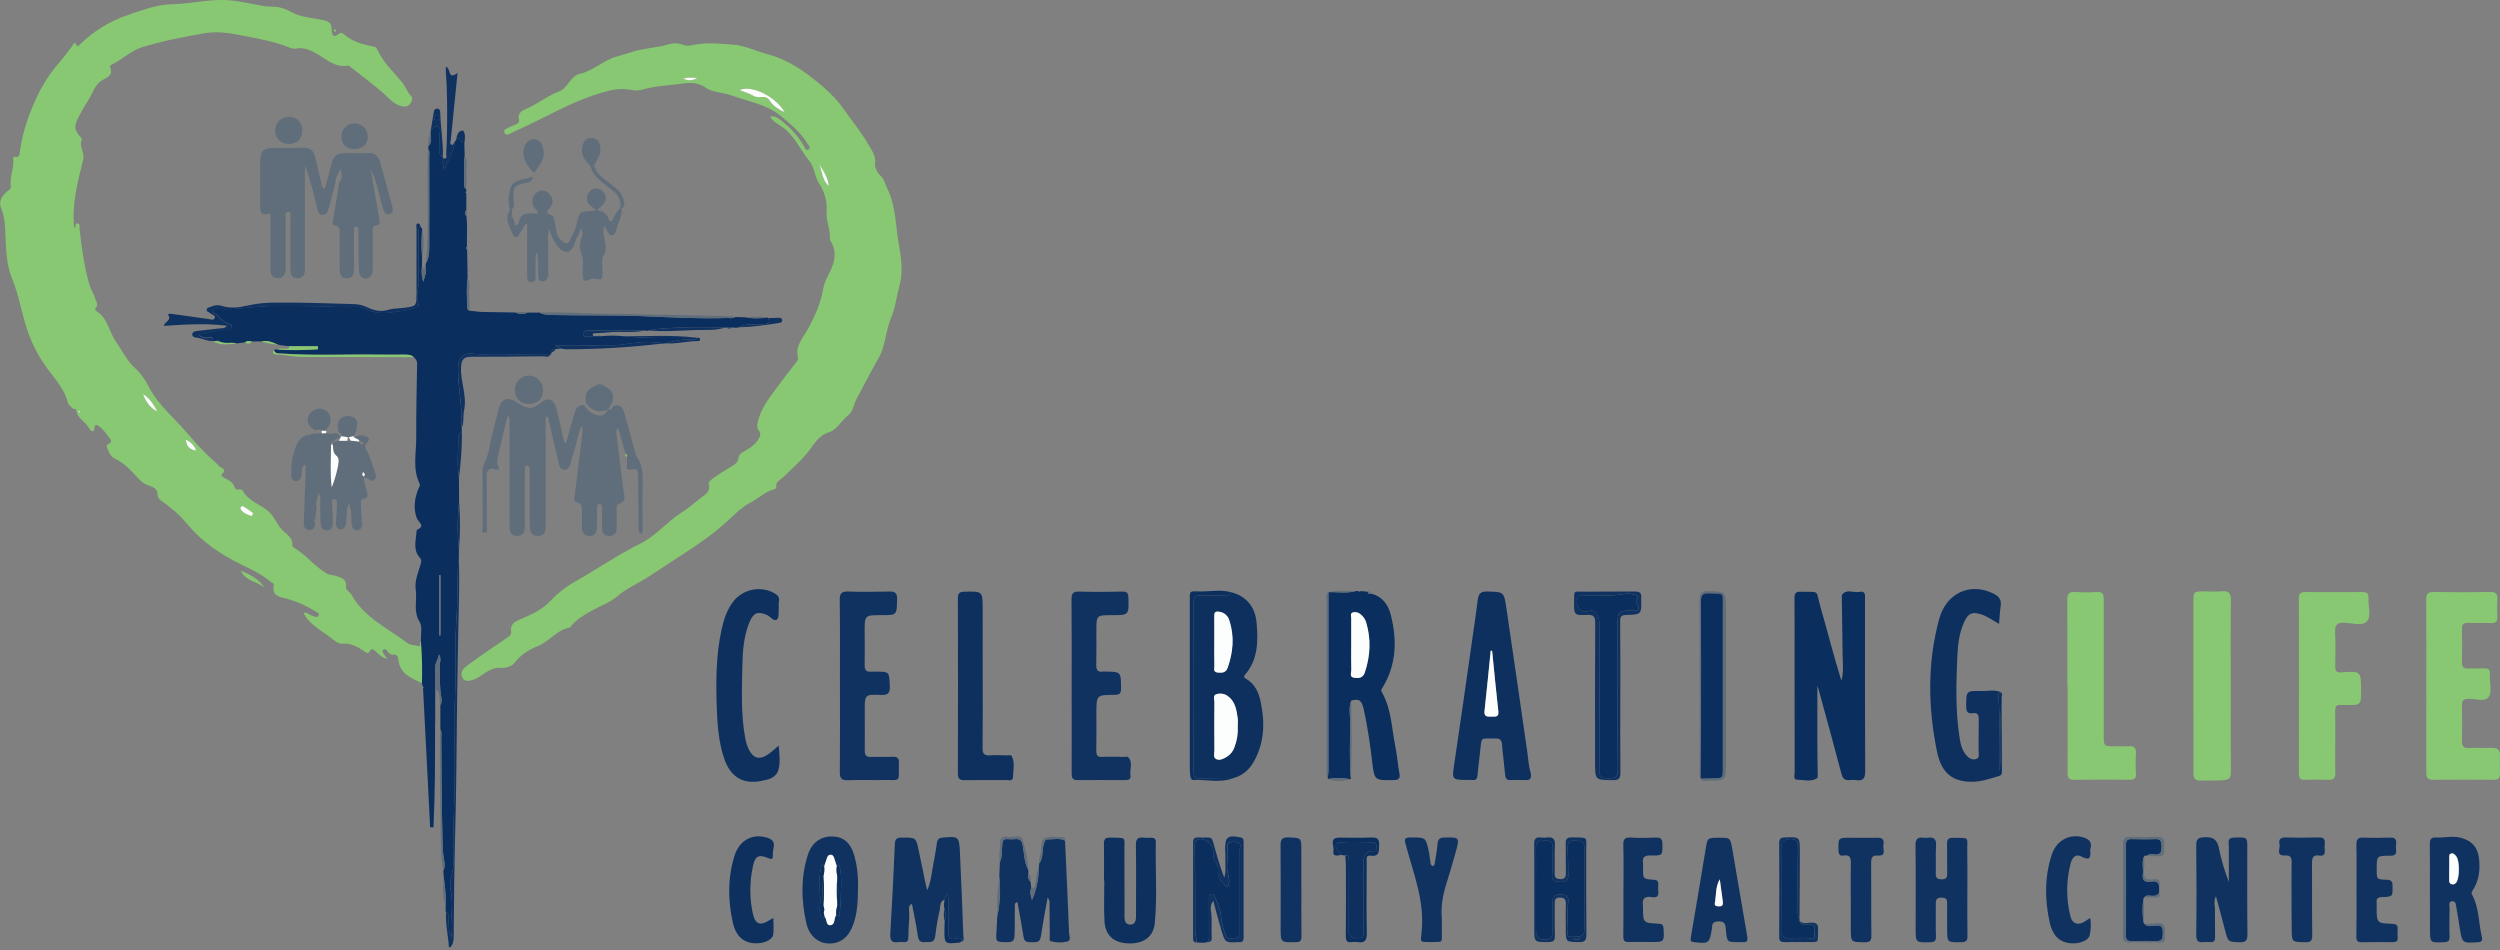 <?xml version="1.0" encoding="UTF-8"?>
<svg xmlns="http://www.w3.org/2000/svg" width="150" height="57" viewBox="0 0 150 57" fill="none">
  <rect x="0" y="0" width="150" height="57" fill="#808080" stroke="none"/>
  <g clip-path="url(#clip0_123_1959)">
    <path d="M26.935 56.832C26.892 56.129 26.718 55.437 26.764 54.727C26.985 54.771 26.918 54.943 26.925 55.088C26.945 55.483 26.866 55.894 27.107 56.259C26.945 55.298 27.259 54.332 27.036 53.37C26.917 52.855 27.206 52.353 27.196 51.844C27.156 49.703 27.318 47.564 27.287 45.423C27.274 44.416 27.215 43.416 27.277 42.402C27.383 40.707 27.254 39.004 27.378 37.304C27.469 36.114 27.448 34.91 27.481 33.712C27.49 33.653 27.506 33.595 27.528 33.54C27.584 34.999 27.528 36.458 27.496 37.917C27.465 39.361 27.445 40.805 27.424 42.248C27.388 44.803 27.387 47.36 27.312 49.913C27.25 52.012 27.247 54.11 27.221 56.209C27.221 56.447 27.186 56.653 27.028 56.831L26.935 56.832Z" fill="#103260"></path>
    <path d="M25.317 40.994C24.687 40.687 23.994 40.445 23.904 39.587C23.886 39.414 23.826 39.252 23.597 39.275C23.441 39.29 23.346 39.204 23.257 39.092C23.194 39.012 23.107 38.897 22.999 38.98C22.892 39.063 22.973 39.17 23.04 39.255C23.094 39.325 23.14 39.4 23.231 39.529C22.88 39.465 22.73 39.227 22.527 39.072C22.406 38.98 22.303 38.849 22.178 39.089C22.082 39.272 21.95 39.14 21.84 39.067C21.449 38.808 21.062 38.571 20.551 38.62C20.27 38.647 20.047 38.417 19.835 38.254C19.261 37.817 18.579 37.492 18.208 36.77C18.459 36.733 18.595 36.916 18.773 36.965C18.89 36.997 19.029 37.068 19.104 36.945C19.195 36.787 19.022 36.742 18.93 36.686C18.407 36.358 17.84 36.105 17.248 35.933C16.831 35.813 16.275 35.794 16.43 35.089C16.452 34.986 16.31 34.968 16.248 34.913C15.73 34.485 15.134 34.181 14.534 33.9C13.252 33.29 12.088 32.487 11.194 31.396C10.74 30.847 10.229 30.44 9.677 30.04C9.547 29.948 9.455 29.856 9.453 29.643C9.453 29.291 9.089 29.191 8.827 29.094C8.65 29.024 8.492 28.912 8.366 28.769C7.921 28.311 7.511 27.804 6.906 27.524C6.627 27.396 6.522 27.109 6.418 26.837C6.41 26.817 6.405 26.795 6.405 26.774C6.405 26.752 6.41 26.73 6.418 26.71C6.509 26.596 6.782 26.565 6.616 26.344C6.4 26.054 6.198 25.744 5.889 25.538C5.811 25.485 5.701 25.463 5.685 25.602C5.625 26.136 5.358 25.736 5.315 25.65C5.119 25.267 4.622 25.108 4.581 24.615C4.571 24.49 4.39 24.563 4.321 24.474C4.238 24.367 4.097 24.279 4.069 24.161C3.858 23.271 3.206 22.652 2.717 21.939C2.247 21.27 1.878 20.535 1.621 19.757C1.293 18.75 1.13 17.701 0.724 16.712C0.392 15.906 0.36 15.008 0.328 14.135C0.306 13.601 0.299 13.066 0.089 12.566C-0.101 12.109 0.072 11.788 0.41 11.504C0.514 11.413 0.672 11.339 0.649 11.192C0.558 10.629 0.857 10.104 0.793 9.544C0.786 9.474 0.805 9.396 0.866 9.41C1.184 9.486 1.174 9.227 1.196 9.062C1.378 7.772 1.82 6.585 2.409 5.425C2.753 4.772 3.176 4.165 3.668 3.617C3.895 3.355 4.085 3.062 4.311 2.8C4.37 2.732 4.443 2.391 4.618 2.747C4.666 2.846 4.736 2.724 4.784 2.677C5.607 1.869 6.602 1.26 7.693 0.895C8.536 0.611 9.401 0.272 10.316 0.255C11.331 0.233 12.329 -0.006 13.336 -2.88174e-05C14.082 -2.88174e-05 14.828 0.183 15.568 0.315C15.772 0.364 15.981 0.392 16.191 0.398C16.631 0.378 17.067 0.485 17.449 0.707C18.061 1.062 18.778 1.061 19.448 1.219C19.812 1.304 19.888 1.461 19.898 1.761C19.908 2.06 19.96 2.326 20.332 2.028C20.351 2.01 20.374 1.996 20.399 1.987C20.424 1.978 20.45 1.974 20.476 1.975C20.502 1.977 20.528 1.984 20.552 1.996C20.575 2.008 20.596 2.024 20.613 2.044C21.129 2.489 21.75 2.675 22.402 2.789C22.47 2.801 22.568 2.835 22.59 2.88C22.94 3.689 23.579 4.281 24.126 4.939C24.342 5.199 24.432 5.526 24.671 5.77C24.783 5.886 24.726 6.06 24.632 6.193C24.59 6.265 24.527 6.322 24.452 6.357C24.377 6.392 24.294 6.404 24.212 6.39C23.682 6.329 23.367 5.917 23.019 5.611C22.383 5.049 21.702 4.552 21.041 4.027C20.994 3.989 20.932 3.929 20.888 3.935C20.044 4.098 19.503 3.458 18.85 3.138C18.524 2.977 18.226 2.853 17.862 2.903C17.728 2.933 17.589 2.928 17.458 2.889C16.549 2.502 15.582 2.339 14.623 2.148C13.841 1.994 13.062 1.855 12.247 1.999C10.987 2.222 9.732 2.456 8.509 2.839C7.826 3.054 7.322 3.59 6.683 3.885C6.641 3.904 6.592 4 6.603 4.031C6.814 4.489 6.446 4.642 6.174 4.79C5.664 5.065 5.564 5.621 5.278 6.046C5.08 6.35 4.898 6.665 4.733 6.989C4.415 7.587 4.437 7.758 4.872 8.281C4.891 8.303 4.925 8.34 4.919 8.354C4.707 8.775 5.101 9.144 4.99 9.586C4.659 10.925 4.294 12.266 4.455 13.679C4.591 13.639 4.475 13.376 4.647 13.404C4.835 13.432 4.763 13.623 4.775 13.745C4.895 14.864 5.056 15.975 5.355 17.06C5.437 17.36 5.642 17.619 5.719 17.933C5.766 18.116 5.933 18.264 5.743 18.467C5.636 18.581 5.8 18.68 5.859 18.72C6.487 19.155 6.554 19.934 6.959 20.507C7.334 21.039 7.62 21.654 8.101 22.086C8.473 22.421 8.697 22.77 8.929 23.217C9.316 23.966 9.938 24.611 10.536 25.226C11.283 25.996 11.929 26.86 12.735 27.575C12.885 27.7 13.026 27.834 13.159 27.977C13.261 28.095 13.674 28.15 13.302 28.453C13.221 28.519 13.404 28.653 13.502 28.7C13.75 28.822 13.982 28.94 14.076 29.236C14.094 29.288 14.131 29.331 14.179 29.356C14.227 29.381 14.283 29.387 14.335 29.372C14.378 29.356 14.426 29.356 14.469 29.372C14.512 29.387 14.549 29.417 14.572 29.457C14.915 30.072 15.602 30.246 16.095 30.668C16.468 30.987 16.605 31.473 16.952 31.817C17.205 32.068 17.589 32.275 17.533 32.733C17.533 32.774 17.595 32.841 17.644 32.87C18.382 33.291 18.886 34.014 19.639 34.426C19.829 34.529 20.01 34.496 20.189 34.56C20.5 34.67 20.805 34.756 20.762 35.187C20.738 35.426 20.984 35.495 21.074 35.66C21.838 37.059 23.265 37.684 24.451 38.59C24.626 38.724 24.88 38.688 25.095 38.768C25.269 38.833 25.168 38.549 25.276 38.467C25.338 39.308 25.351 40.152 25.317 40.994V40.994ZM8.58 23.649C8.762 24.15 9.085 24.545 9.442 24.678C9.213 24.276 8.987 23.885 8.58 23.649V23.649ZM15.174 30.778C14.983 30.631 14.784 30.495 14.579 30.37C14.506 30.33 14.384 30.462 14.424 30.534C14.553 30.766 14.797 30.864 15.034 30.95C15.109 30.977 15.177 30.918 15.177 30.778H15.174ZM11.144 26.384C11.194 26.787 11.379 26.978 11.773 27.038C11.721 26.89 11.637 26.755 11.529 26.642C11.421 26.529 11.289 26.44 11.144 26.382V26.384ZM4.71 24.692C4.725 24.713 4.737 24.745 4.755 24.749C4.774 24.753 4.803 24.733 4.826 24.723C4.812 24.702 4.801 24.668 4.783 24.664C4.765 24.66 4.735 24.68 4.71 24.691V24.692Z" fill="#88C872"></path>
    <path d="M46.205 6.996C46.533 6.93 46.726 7.126 46.917 7.271C47.444 7.673 47.889 8.174 48.227 8.746C48.291 8.852 48.336 9.061 48.5 8.974C48.682 8.882 48.516 8.728 48.456 8.631C48.049 7.958 47.456 7.465 46.861 6.971C45.984 6.239 44.881 6.09 43.861 5.716C43.358 5.533 42.77 5.559 42.359 5.27C41.855 4.912 41.342 4.959 40.853 5.026C40.082 5.132 39.295 5.153 38.543 5.379C38.342 5.438 38.13 5.445 37.925 5.4C37.489 5.316 37.041 5.324 36.609 5.425C35.205 5.762 33.91 6.394 32.634 7.043C31.982 7.375 31.318 7.684 30.657 7.99C30.525 8.052 30.35 8.166 30.272 7.956C30.193 7.747 30.422 7.723 30.536 7.65C30.669 7.577 30.807 7.516 30.95 7.467C31.069 7.415 31.175 7.34 31.14 7.192C31.037 6.765 31.331 6.635 31.63 6.504C32.3 6.21 32.871 5.733 33.569 5.479C33.822 5.387 34.023 5.094 34.205 4.861C34.373 4.648 34.56 4.483 34.818 4.423C35.624 4.236 36.211 3.599 37.034 3.384C37.378 3.292 37.761 3.159 38.125 3.057C38.531 2.945 38.955 2.899 39.371 2.823C39.551 2.799 39.729 2.764 39.904 2.717C40.268 2.6 40.621 2.534 41.003 2.696C41.206 2.78 41.449 2.727 41.676 2.683C42.439 2.535 43.221 2.623 43.974 2.676C44.687 2.727 45.375 3.075 46.083 3.261C47.067 3.52 47.935 4.06 48.706 4.654C49.409 5.196 50.105 5.801 50.645 6.577C51.139 7.291 51.708 7.963 52.135 8.726C52.317 9.051 52.568 9.355 52.505 9.809C52.474 10.036 52.634 10.365 52.815 10.528C53.063 10.752 53.099 11.036 53.229 11.296C53.754 12.348 53.727 13.508 53.924 14.625C54.071 15.456 54.197 16.302 53.976 17.109C53.794 17.77 53.725 18.46 53.454 19.099C53.13 19.864 53.14 20.733 52.716 21.48C52.262 22.279 51.839 23.101 51.403 23.913C51.221 24.248 51.212 24.658 50.877 24.93C50.485 25.248 50.191 25.797 49.758 25.928C49.071 26.138 48.824 26.704 48.452 27.154C48.004 27.697 47.482 28.15 46.986 28.636C46.811 28.807 46.524 28.892 46.575 29.227C46.581 29.264 46.507 29.342 46.459 29.354C45.903 29.492 45.502 29.914 45.005 30.169C44.56 30.4 44.171 30.763 43.803 31.116C42.653 32.215 41.305 33.039 39.985 33.898C39.466 34.236 38.957 34.594 38.419 34.9C37.954 35.163 37.487 35.387 37.067 35.754C36.612 36.149 36.002 36.36 35.465 36.661C35.016 36.913 34.57 37.171 34.248 37.592C34.23 37.617 34.21 37.654 34.186 37.656C33.412 37.774 32.981 38.48 32.277 38.761C31.751 38.969 31.231 39.283 30.853 39.79C30.71 39.983 30.321 40.093 30.056 40.072C29.535 40.035 29.182 40.327 28.809 40.572C28.36 40.869 27.9 40.963 27.76 40.683C27.531 40.225 27.942 40.009 28.205 39.811C28.933 39.27 29.682 38.77 30.429 38.263C30.575 38.163 30.696 38.088 30.665 37.876C30.608 37.484 30.861 37.309 31.178 37.175C31.843 36.894 32.516 36.595 33.017 36.066C33.461 35.593 33.974 35.192 34.539 34.876C35.84 34.143 37.067 33.283 38.407 32.625C39.343 32.167 39.989 31.333 40.852 30.782C41.269 30.516 41.648 30.186 42.04 29.878C42.302 29.672 42.644 29.527 42.524 29.063C42.487 28.919 42.671 28.78 42.813 28.681C43.144 28.442 43.486 28.22 43.839 28.016C44.062 27.892 44.294 27.75 44.32 27.431C44.334 27.285 44.475 27.19 44.613 27.106C44.932 26.91 45.268 26.73 45.477 26.394C45.594 26.21 45.704 26.039 45.516 25.821C45.401 25.688 45.432 25.503 45.467 25.337C45.63 24.564 46.096 23.954 46.548 23.34C46.925 22.828 47.313 22.325 47.705 21.825C47.795 21.714 47.912 21.586 47.881 21.469C47.693 20.744 48.196 20.259 48.487 19.722C48.902 18.954 49.25 18.174 49.396 17.31C49.459 16.944 49.633 16.641 49.792 16.313C50.065 15.764 50.228 15.147 49.883 14.536C49.846 14.472 49.792 14.399 49.792 14.335C49.84 13.786 49.556 13.273 49.6 12.723C49.644 12.112 49.481 11.503 49.138 10.997C48.865 10.574 48.883 10.034 48.545 9.632C48.009 8.991 47.696 8.184 46.999 7.662C46.748 7.466 46.405 7.341 46.205 6.996ZM47.103 6.751L47.126 6.769L47.098 6.755C46.578 5.817 45.106 5.065 44.371 5.406C44.675 5.527 44.971 5.603 45.218 5.756C45.521 5.945 45.937 5.634 46.187 6.038C46.395 6.38 46.749 6.575 47.103 6.751ZM49.158 9.85C49.334 10.294 49.326 10.818 49.728 11.163C49.679 10.664 49.417 10.254 49.158 9.85V9.85ZM40.994 4.728C41.251 4.825 41.506 4.881 41.843 4.678C41.491 4.653 41.237 4.626 40.994 4.728Z" fill="#88C872"></path>
    <path d="M25.316 40.994C25.344 40.153 25.324 39.31 25.256 38.47C25.239 38.077 25.358 37.597 25.176 37.306C24.78 36.67 25.037 36.024 24.945 35.383C24.87 34.865 25.074 34.4 25.218 33.918C25.262 33.771 25.326 33.614 25.207 33.485C24.758 32.997 24.955 32.429 24.997 31.88C24.997 31.851 24.997 31.802 25.015 31.795C25.561 31.549 25.101 31.337 25.009 31.092C24.788 30.502 24.875 29.908 25.1 29.338C25.145 29.226 25.237 29.138 25.175 29.012C24.742 28.129 24.978 27.191 24.974 26.276C24.965 24.788 25.003 23.299 25.026 21.81C25.026 21.635 24.936 21.528 24.824 21.424C24.669 21.271 24.472 21.274 24.278 21.274C23.748 21.274 23.218 21.281 22.689 21.274C20.769 21.243 18.848 21.348 16.928 21.21C16.739 21.198 16.519 21.251 16.437 20.994L16.599 20.953C17.426 21.038 18.249 20.997 19.073 20.953V20.77H17.314L16.811 20.71H16.817L16.655 20.663C16.348 20.529 16.04 20.396 15.693 20.48L15.115 20.491C14.969 20.455 14.821 20.414 14.696 20.543L14.208 20.604C13.88 20.505 13.526 20.639 13.201 20.496L13.118 20.457C13.098 20.386 13.07 20.385 13.034 20.447L12.786 20.467L12.766 20.437C12.759 20.288 12.754 20.157 12.533 20.232C12.296 20.311 12.085 20.239 11.909 20.042C12.496 20.061 13.028 19.75 13.611 19.805C13.645 19.811 13.678 19.81 13.711 19.802C13.744 19.795 13.775 19.78 13.802 19.761C13.829 19.741 13.852 19.716 13.87 19.687C13.887 19.658 13.899 19.626 13.904 19.593C13.933 19.434 13.773 19.45 13.69 19.41C13.433 19.305 13.21 19.134 13.041 18.913C12.97 18.815 12.737 18.822 12.795 18.639C12.853 18.455 13.059 18.528 13.194 18.537C14.024 18.593 14.838 18.435 15.659 18.386C16.849 18.314 18.047 18.365 19.241 18.376C19.912 18.381 20.585 18.457 21.25 18.411C21.499 18.385 21.75 18.434 21.973 18.55C22.763 18.953 23.577 18.715 24.378 18.61C24.556 18.594 24.729 18.547 24.891 18.472C25.001 18.414 25.158 18.38 25.101 18.231C24.919 17.759 25.134 17.3 25.123 16.834C25.099 15.905 25.114 14.976 25.117 14.047C25.117 13.886 25.065 13.706 25.223 13.579H25.241C25.238 13.591 25.237 13.602 25.239 13.614C25.241 13.626 25.245 13.637 25.251 13.647C25.258 13.657 25.266 13.666 25.276 13.672C25.286 13.678 25.297 13.683 25.309 13.684C25.317 13.693 25.323 13.703 25.326 13.714C25.329 13.725 25.329 13.737 25.327 13.748C25.278 14.317 25.278 14.889 25.327 15.458L25.319 15.955C25.273 16.276 25.299 16.605 25.395 16.915C25.476 16.586 25.633 16.274 25.533 15.936C25.538 15.891 25.545 15.844 25.55 15.8C25.751 15.478 25.753 15.112 25.754 14.754C25.761 12.962 25.761 11.17 25.754 9.378C25.754 9.232 25.801 9.073 25.691 8.941C25.696 8.882 25.702 8.823 25.708 8.764C25.964 8.506 25.799 8.183 25.841 7.89C25.993 7.799 26.023 7.481 26.28 7.601C26.481 7.693 26.371 7.926 26.381 8.095C26.397 8.411 26.381 8.726 26.388 9.042C26.388 9.186 26.345 9.36 26.564 9.396C26.574 9.408 26.58 9.422 26.581 9.437C26.582 9.452 26.578 9.468 26.571 9.481C26.581 9.68 26.525 9.889 26.669 10.194C26.888 9.553 27.223 9.08 27.3 8.498L27.371 8.368C27.663 8.125 27.644 8.636 27.858 8.573C27.865 8.833 27.873 9.094 27.881 9.355C27.798 9.904 27.864 10.465 27.845 11.02C27.845 11.137 27.826 11.267 27.971 11.327L27.979 11.493C27.921 11.525 27.921 11.558 27.979 11.592V12.599C27.935 12.65 27.911 12.716 27.912 12.784C27.913 12.851 27.939 12.916 27.985 12.966C28.058 13.574 28.005 14.186 28.015 14.797C27.941 14.862 27.945 14.922 28.029 14.975C28.038 15.541 28.047 16.107 28.057 16.672C27.966 17.243 28.028 17.817 28.023 18.39C28.023 18.497 28.038 18.606 28.167 18.642L28.731 18.703L28.847 18.715L30.933 18.75C31.045 18.804 31.168 18.833 31.293 18.834C31.418 18.835 31.541 18.808 31.654 18.756H32.382C32.627 18.898 32.897 18.892 33.168 18.899C35.007 18.94 36.846 18.899 38.686 18.973C40.322 19.042 41.968 19.134 43.612 19.078C43.774 19.073 43.945 19.129 44.096 19.021L44.732 19.037C45.167 19.136 45.605 19.098 46.041 19.055C46.047 19.053 46.052 19.051 46.058 19.051C46.064 19.051 46.07 19.052 46.075 19.055C46.081 19.057 46.086 19.061 46.09 19.065C46.094 19.07 46.097 19.075 46.098 19.081C46.265 19.484 45.937 19.429 45.741 19.447C45.287 19.485 44.806 19.379 44.377 19.63C44.24 19.673 44.093 19.678 43.953 19.645H43.595C43.571 19.683 43.547 19.683 43.523 19.645C42.699 19.645 41.873 19.608 41.05 19.645C40.336 19.674 39.616 19.679 38.91 19.828C38.873 19.846 38.833 19.856 38.792 19.856C38.752 19.856 38.711 19.846 38.675 19.828L36.229 19.821C35.927 19.821 35.624 19.821 35.32 19.821C35.153 19.821 34.982 19.896 34.98 20.056C34.98 20.266 35.183 20.166 35.3 20.181C35.405 20.187 35.511 20.183 35.616 20.169L35.807 20.175H36.056C36.509 20.126 36.966 20.126 37.42 20.175C38.89 20.318 40.365 20.276 41.839 20.267H41.845C41.658 20.45 41.422 20.352 41.209 20.367C40.77 20.389 40.337 20.467 39.919 20.601L39.729 20.62C39.597 20.508 39.439 20.572 39.293 20.553C38.315 20.422 37.369 20.762 36.396 20.742C35.396 20.72 34.396 20.742 33.316 20.742L33.651 20.919L33.339 20.939C33.168 20.905 33.106 21 33.093 21.151L33.098 21.183L33.068 21.194L33.013 21.285C32.515 21.285 32.013 21.3 31.519 21.285C30.465 21.25 29.411 21.355 28.356 21.222C27.774 21.15 27.481 21.491 27.478 22.102C27.472 23.28 27.759 24.439 27.685 25.62C27.685 25.633 27.699 25.646 27.706 25.66V25.871C27.633 25.982 27.494 26.093 27.495 26.203C27.503 27.027 27.404 27.86 27.538 28.685C27.538 29.178 27.541 29.671 27.545 30.163C27.441 31.099 27.438 32.043 27.535 32.979C27.535 33.168 27.53 33.358 27.528 33.546C27.506 33.601 27.49 33.659 27.481 33.718C27.448 34.916 27.465 36.117 27.378 37.31C27.254 39.01 27.378 40.713 27.277 42.408C27.215 43.422 27.277 44.422 27.287 45.429C27.317 47.57 27.155 49.709 27.196 51.85C27.206 52.36 26.917 52.858 27.036 53.376C27.259 54.338 26.945 55.304 27.107 56.266C26.867 55.899 26.946 55.489 26.925 55.094C26.918 54.949 26.985 54.778 26.764 54.733H26.749C26.749 54.699 26.744 54.664 26.74 54.63V54.381C26.789 53.731 26.674 53.091 26.61 52.448C26.61 52.384 26.601 52.321 26.595 52.258C26.715 52.028 26.686 51.776 26.638 51.548C26.547 51.083 26.564 50.61 26.547 50.148C26.49 48.184 26.498 46.218 26.478 44.252C26.478 44.09 26.527 43.918 26.422 43.766C26.422 43.278 26.422 42.789 26.422 42.301C26.531 42.149 26.499 41.969 26.472 41.816C26.363 41.197 26.405 40.574 26.381 39.953C26.373 39.755 26.511 39.551 26.341 39.268C26.289 39.579 26.116 39.755 26.116 40.01C26.116 41.2 26.11 42.381 26.105 43.566C26.105 45.591 26.105 47.615 26.009 49.637H25.809C25.666 46.851 25.524 44.065 25.382 41.279C25.389 41.271 25.405 41.259 25.403 41.255C25.394 41.236 25.384 41.218 25.372 41.2L25.316 40.994ZM26.43 34.509H26.349V38.125H26.43V34.509Z" fill="#0A2E5E"></path>
    <path d="M37.539 27.232C37.394 26.726 37.248 26.22 37.093 25.682C36.911 25.838 36.99 26.006 37.002 26.146C37.13 27.218 37.275 28.288 37.4 29.36C37.439 29.687 37.649 30.081 37.109 30.24C36.979 30.278 36.999 30.474 36.999 30.612C36.999 30.978 36.999 31.344 36.999 31.71C36.999 31.985 36.842 32.143 36.584 32.158C36.292 32.176 36.13 32.003 36.123 31.714C36.112 31.334 36.123 30.953 36.119 30.572C36.119 30.441 36.157 30.247 35.979 30.237C35.8 30.227 35.822 30.42 35.821 30.553C35.815 30.903 35.821 31.253 35.821 31.603C35.815 31.904 35.73 32.166 35.366 32.16C35.02 32.154 34.911 31.922 34.911 31.602C34.918 31.314 34.911 31.024 34.911 30.734C34.911 30.479 34.964 30.213 34.59 30.136C34.392 30.094 34.464 29.884 34.48 29.743C34.611 28.656 34.746 27.57 34.885 26.483C34.92 26.2 34.991 25.919 34.909 25.538C34.66 26.046 34.622 26.531 34.473 26.978C34.377 27.265 34.306 27.561 34.216 27.85C34.16 28.033 34.068 28.216 33.852 28.187C33.651 28.162 33.566 27.987 33.522 27.797C33.324 26.943 33.125 26.086 32.924 25.226C32.905 25.146 32.939 25.037 32.783 24.995C32.705 25.144 32.745 25.309 32.744 25.463C32.744 27.473 32.744 29.483 32.744 31.493C32.744 31.82 32.721 32.134 32.31 32.158C31.877 32.18 31.786 31.852 31.782 31.512C31.772 30.505 31.782 29.497 31.782 28.497C31.782 28.375 31.782 28.253 31.782 28.131C31.782 28.039 31.767 27.939 31.648 27.934C31.529 27.928 31.495 28.011 31.492 28.111C31.49 28.212 31.492 28.294 31.492 28.386C31.492 29.436 31.483 30.492 31.492 31.537C31.492 31.865 31.431 32.14 31.061 32.157C30.654 32.176 30.571 31.883 30.571 31.54C30.571 29.53 30.571 27.52 30.571 25.51C30.571 25.335 30.622 25.152 30.471 24.902C30.393 25.201 30.33 25.433 30.275 25.668C30.147 26.217 30.031 26.766 29.894 27.31C29.839 27.535 29.784 27.739 29.894 27.971C29.985 28.146 29.967 28.236 29.696 28.154C29.425 28.073 29.189 28.154 29.2 28.564C29.226 29.584 29.211 30.605 29.206 31.625C29.206 31.751 29.274 31.962 29.095 31.97C28.86 31.98 28.957 31.746 28.956 31.62C28.948 30.521 28.956 29.427 28.951 28.331C28.951 27.844 29.261 27.457 29.34 26.984C29.477 26.16 29.72 25.361 29.915 24.55C30.065 23.922 30.472 23.766 31.006 24.133C31.656 24.58 31.932 24.585 32.452 24.16C32.868 23.821 33.235 23.936 33.372 24.469C33.531 25.087 33.664 25.712 33.812 26.332C33.832 26.415 33.812 26.515 33.96 26.597C34.128 25.997 34.287 25.407 34.459 24.823C34.543 24.535 34.67 24.278 35.038 24.3C35.176 24.535 35.382 24.724 35.628 24.841C35.982 25.024 36.28 24.957 36.472 24.577L36.479 24.572C36.66 24.605 36.751 24.492 36.815 24.348C37.217 24.212 37.371 24.479 37.46 24.783C37.683 25.539 37.881 26.303 38.092 27.064C38.128 27.194 38.146 27.346 38.224 27.447C38.6 27.931 38.557 28.491 38.553 29.051C38.547 29.918 38.553 30.785 38.553 31.652C38.553 31.778 38.595 31.921 38.469 32.03C38.251 31.902 38.321 31.701 38.319 31.534C38.301 30.527 38.285 29.528 38.286 28.524C38.286 28.261 38.219 28.087 37.939 28.163C37.58 28.261 37.575 28.099 37.621 27.826C37.632 27.689 37.628 27.552 37.609 27.416C37.648 27.331 37.63 27.266 37.539 27.232Z" fill="#606E7B"></path>
    <path d="M109.042 41.157C109.042 42.318 109.042 43.455 109.042 44.591C109.042 45.232 109.057 45.873 109.063 46.514C109.063 46.572 109.063 46.665 109.034 46.687C108.662 46.93 108.247 46.787 107.852 46.787C107.572 46.787 107.681 46.513 107.681 46.353C107.673 44.115 107.675 41.875 107.674 39.637C107.674 38.388 107.682 37.139 107.669 35.89C107.669 35.592 107.748 35.495 108.052 35.504C109.248 35.538 108.919 35.343 109.241 36.464C109.659 37.918 110.03 39.386 110.483 40.845C110.627 40.35 110.566 39.849 110.558 39.35C110.538 38.16 110.523 36.976 110.508 35.789C110.508 35.759 110.498 35.72 110.512 35.698C110.791 35.312 111.191 35.578 111.531 35.515C111.713 35.482 111.913 35.488 111.901 35.771C111.901 35.863 111.901 35.954 111.901 36.046C111.901 39.457 111.894 42.869 111.911 46.28C111.911 46.711 111.787 46.865 111.373 46.806C111.238 46.791 111.101 46.791 110.965 46.806C110.699 46.826 110.567 46.731 110.492 46.447C110.05 44.758 109.583 43.078 109.123 41.394C109.106 41.319 109.076 41.252 109.042 41.157Z" fill="#0A2E5E"></path>
    <path d="M20.137 10.943C19.997 11.47 19.859 11.998 19.718 12.525C19.663 12.727 19.578 12.913 19.326 12.886C19.098 12.86 19.07 12.67 19.027 12.486C18.834 11.625 18.598 10.774 18.319 9.938C18.31 10.044 18.296 10.149 18.296 10.255C18.296 12.175 18.296 14.093 18.296 16.012C18.296 16.209 18.328 16.416 18.171 16.574C18.111 16.633 18.036 16.675 17.954 16.693C17.872 16.711 17.786 16.706 17.707 16.677C17.475 16.61 17.434 16.417 17.429 16.208C17.429 15.264 17.429 14.32 17.429 13.376C17.429 13.254 17.434 13.131 17.429 13.01C17.425 12.888 17.477 12.728 17.302 12.719C17.097 12.71 17.137 12.896 17.136 13.023C17.132 13.983 17.132 14.942 17.136 15.902C17.142 16.008 17.142 16.115 17.136 16.221C17.103 16.487 16.994 16.693 16.689 16.694C16.361 16.694 16.234 16.489 16.228 16.194C16.22 15.325 16.228 14.454 16.228 13.589C16.228 13.332 16.228 13.074 16.228 12.81C15.702 12.925 15.617 12.863 15.615 12.368C15.611 11.452 15.611 10.538 15.615 9.626C15.615 9.083 15.817 8.88 16.353 8.875C16.974 8.867 17.595 8.887 18.215 8.867C18.626 8.856 18.83 9.055 18.916 9.43C19.027 9.919 19.135 10.408 19.258 10.895C19.296 11.046 19.27 11.239 19.488 11.335C19.616 10.86 19.746 10.395 19.866 9.927C20.024 9.312 20.182 9.184 20.808 9.184C21.232 9.184 21.656 9.201 22.081 9.184C22.485 9.165 22.71 9.36 22.808 9.724C23.057 10.616 23.296 11.511 23.542 12.403C23.598 12.608 23.566 12.799 23.36 12.851C23.155 12.903 23.044 12.733 22.985 12.54C22.743 11.76 22.649 10.935 22.257 10.197C22.421 11.169 22.576 12.143 22.753 13.112C22.794 13.336 22.832 13.503 22.534 13.533C22.297 13.558 22.368 13.754 22.366 13.89C22.36 14.623 22.361 15.355 22.366 16.088C22.366 16.294 22.343 16.492 22.178 16.628C21.924 16.837 21.562 16.665 21.542 16.286C21.503 15.588 21.515 14.886 21.506 14.187C21.506 14.08 21.506 13.974 21.506 13.867C21.506 13.761 21.53 13.617 21.393 13.606C21.211 13.59 21.242 13.758 21.241 13.869C21.237 14.631 21.237 15.393 21.241 16.154C21.241 16.466 21.15 16.709 20.787 16.698C20.438 16.687 20.385 16.423 20.382 16.148C20.377 15.432 20.377 14.716 20.382 14C20.382 13.782 20.403 13.575 20.098 13.526C19.91 13.496 19.964 13.325 19.987 13.19C20.112 12.44 20.237 11.69 20.36 10.94C20.518 10.73 20.558 10.508 20.411 10.148C20.292 10.486 20.103 10.673 20.137 10.943Z" fill="#606E7B"></path>
    <path d="M145.579 41.109C145.579 39.404 145.587 37.698 145.571 35.993C145.571 35.636 145.672 35.514 146.033 35.52C147.167 35.54 148.302 35.54 149.438 35.52C149.772 35.52 149.858 35.652 149.843 35.954C149.824 36.29 149.824 36.626 149.843 36.961C149.863 37.273 149.762 37.402 149.435 37.385C148.981 37.361 148.526 37.385 148.072 37.376C147.826 37.37 147.715 37.453 147.719 37.717C147.731 38.401 147.731 39.086 147.719 39.771C147.719 40.038 147.832 40.117 148.075 40.109C148.407 40.099 148.741 40.118 149.075 40.104C149.315 40.093 149.409 40.195 149.388 40.424C149.388 40.454 149.388 40.485 149.388 40.516C149.381 40.956 149.528 41.502 149.323 41.809C149.094 42.153 148.514 41.907 148.088 41.932C147.816 41.948 147.713 42.023 147.718 42.307C147.732 43.022 147.732 43.738 147.718 44.454C147.712 44.764 147.809 44.896 148.135 44.881C148.589 44.859 149.044 44.887 149.498 44.87C149.874 44.856 150.02 45.017 149.998 45.389C149.979 45.722 149.985 46.059 149.998 46.396C150.008 46.663 149.914 46.789 149.635 46.787C148.408 46.781 147.18 46.778 145.956 46.787C145.605 46.787 145.577 46.594 145.578 46.318C145.583 44.577 145.58 42.842 145.579 41.109Z" fill="#88C872"></path>
    <path d="M81.349 35.462H81.531C81.561 35.528 81.593 35.527 81.626 35.462L82.061 35.503C82.08 35.633 82.16 35.652 82.269 35.619C82.947 35.786 83.295 36.288 83.451 36.908C83.836 38.427 83.786 39.91 82.934 41.287C82.883 41.368 82.843 41.417 82.907 41.522C83.493 42.537 83.496 43.704 83.725 44.812C83.832 45.331 83.86 45.866 83.963 46.387C84.031 46.733 83.908 46.801 83.6 46.806C82.453 46.821 82.466 46.828 82.327 45.677C82.209 44.67 82.062 43.663 81.849 42.665C81.707 42.006 81.586 41.915 81.08 42.03C80.912 42.44 81.01 42.87 81.012 43.287C81.019 44.427 80.945 45.568 81.052 46.706C81.054 46.716 81.052 46.726 81.047 46.734C81.043 46.743 81.035 46.75 81.026 46.754C80.583 46.664 80.127 46.659 79.682 46.738L79.665 46.71C79.68 46.544 79.707 46.379 79.707 46.213C79.707 42.653 79.707 39.093 79.707 35.532C80.255 35.51 80.811 35.623 81.349 35.462ZM81.076 38.686C81.076 39.187 81.064 39.688 81.083 40.187C81.09 40.354 80.942 40.623 81.254 40.665C81.527 40.701 81.779 40.694 81.897 40.335C82.226 39.341 82.272 38.347 81.972 37.345C81.91 37.139 81.782 36.96 81.609 36.835C81.549 36.788 81.48 36.755 81.406 36.739C81.332 36.723 81.255 36.725 81.182 36.743C81 36.796 81.08 36.971 81.078 37.094C81.069 37.63 81.073 38.155 81.074 38.686H81.076Z" fill="#0A2E5E"></path>
    <path d="M73.811 35.524C74.705 35.713 75.302 36.361 75.391 37.328C75.495 38.444 75.495 39.554 74.706 40.481C74.615 40.591 74.626 40.651 74.754 40.722C75.267 41.012 75.506 41.503 75.626 42.046C75.899 43.276 75.885 44.487 75.267 45.629C74.995 46.139 74.597 46.52 74.023 46.679C73.343 46.679 72.659 46.679 71.983 46.698C71.7 46.706 71.619 46.596 71.619 46.324C71.625 42.916 71.625 39.509 71.619 36.102C71.619 35.789 71.737 35.712 72.021 35.722C72.489 35.739 72.959 35.729 73.427 35.722C73.589 35.72 73.783 35.77 73.811 35.524ZM74.266 43.581C74.275 43.434 74.275 43.286 74.266 43.139C74.192 42.627 74.132 42.111 73.667 41.765C73.569 41.693 73.455 41.646 73.335 41.627C73.215 41.608 73.092 41.618 72.977 41.656C72.755 41.723 72.865 41.974 72.863 42.142C72.853 43.099 72.853 44.056 72.863 45.014C72.863 45.197 72.762 45.456 72.979 45.551C73.197 45.647 73.425 45.521 73.616 45.404C73.824 45.274 73.981 45.076 74.061 44.843C74.219 44.442 74.289 44.011 74.266 43.581V43.581ZM72.856 38.518C72.856 38.988 72.848 39.46 72.86 39.93C72.865 40.089 72.763 40.323 73.056 40.353C73.306 40.378 73.547 40.37 73.651 40.079C73.984 39.139 74.073 38.188 73.755 37.227C73.719 37.094 73.645 36.975 73.543 36.884C73.441 36.792 73.315 36.732 73.18 36.711C72.936 36.665 72.847 36.717 72.852 36.969C72.863 37.485 72.856 38.001 72.857 38.518H72.856Z" fill="#0D305F"></path>
    <path d="M140.115 44.513C140.115 45.123 140.098 45.733 140.12 46.344C140.133 46.69 140.003 46.802 139.673 46.789C139.218 46.77 138.764 46.775 138.309 46.789C138.043 46.797 137.932 46.713 137.932 46.423C137.939 42.905 137.939 39.388 137.932 35.87C137.932 35.607 138.04 35.524 138.284 35.525C139.435 35.531 140.587 35.531 141.738 35.525C142.007 35.525 142.129 35.607 142.109 35.891C142.077 36.359 142.291 36.954 142.029 37.264C141.751 37.591 141.141 37.383 140.684 37.363C140.211 37.341 140.084 37.5 140.108 37.953C140.142 38.621 140.122 39.293 140.115 39.967C140.115 40.242 140.16 40.371 140.499 40.343C141.659 40.252 141.661 40.269 141.663 41.437C141.663 42.304 141.663 42.304 140.806 42.3C140.685 42.3 140.562 42.31 140.442 42.3C140.174 42.273 140.108 42.402 140.113 42.649C140.123 43.264 140.115 43.889 140.115 44.513Z" fill="#88C872"></path>
    <path d="M91.067 46.801C90.931 46.794 90.794 46.794 90.659 46.801C90.429 46.825 90.332 46.734 90.311 46.501C90.257 45.897 90.169 45.294 90.124 44.689C90.102 44.395 89.989 44.294 89.7 44.306C88.813 44.345 88.912 44.123 88.803 45.119C88.751 45.587 88.692 46.054 88.65 46.523C88.631 46.73 88.553 46.832 88.336 46.797C88.26 46.792 88.185 46.792 88.109 46.797C87.083 46.793 87.109 46.797 87.268 45.754C87.631 43.336 87.969 40.914 88.317 38.493C88.438 37.651 88.561 36.809 88.67 35.965C88.715 35.626 88.843 35.482 89.216 35.491C90.229 35.517 90.238 35.491 90.387 36.515C90.811 39.384 91.228 42.256 91.639 45.13C91.697 45.52 91.712 45.923 91.821 46.299C91.951 46.757 91.769 46.843 91.381 46.8C91.276 46.795 91.171 46.795 91.067 46.801V46.801ZM89.529 39.057L89.443 39.035C89.321 40.24 89.206 41.446 89.072 42.65C89.032 43.01 89.233 43.004 89.482 42.995C89.707 42.987 89.943 43.058 89.898 42.667C89.762 41.465 89.65 40.261 89.529 39.057V39.057Z" fill="#0D305F"></path>
    <path d="M120.095 42.313C120.102 43.636 120.109 44.959 120.117 46.283C120.117 46.414 120.098 46.514 119.945 46.558C119.381 46.727 118.828 46.924 118.223 46.906C117.155 46.88 116.487 46.387 116.223 45.109C115.678 42.46 115.636 39.789 116.344 37.16C116.773 35.567 118.221 34.93 119.601 35.613C119.92 35.771 120.099 35.972 120.042 36.355C119.99 36.697 119.978 37.044 119.944 37.436C119.553 37.209 119.227 36.969 118.835 36.852C118.339 36.706 118.114 36.783 117.881 37.259C117.54 37.956 117.468 38.716 117.436 39.476C117.369 41.086 117.324 42.696 117.58 44.296C117.641 44.675 117.733 45.043 117.997 45.337C118.146 45.503 118.342 45.612 118.564 45.544C118.799 45.469 118.715 45.241 118.717 45.071C118.723 44.446 118.711 43.822 118.724 43.198C118.729 42.931 118.694 42.74 118.36 42.791C118.069 42.832 117.972 42.708 117.972 42.403C117.972 41.454 117.959 41.439 118.888 41.463C119.281 41.474 119.687 41.353 120.07 41.544C119.988 41.575 119.888 41.591 119.903 41.718C120.022 43.11 119.924 44.506 119.956 45.899C119.956 46.034 119.956 46.168 119.956 46.303C120.047 45.772 120.036 45.243 120.047 44.715C120.068 43.915 119.991 43.112 120.095 42.313Z" fill="#0D305F"></path>
    <path d="M124.042 41.163C124.042 39.444 124.052 37.726 124.035 36.007C124.035 35.628 124.144 35.494 124.521 35.519C124.945 35.551 125.37 35.551 125.794 35.519C126.202 35.485 126.225 35.702 126.224 36.016C126.219 38.707 126.224 41.399 126.224 44.091C126.224 44.779 126.22 44.779 126.884 44.775C127.157 44.775 127.43 44.791 127.703 44.775C128.024 44.75 128.178 44.843 128.157 45.202C128.133 45.612 128.133 46.023 128.157 46.433C128.171 46.731 128.033 46.787 127.774 46.785C126.671 46.776 125.567 46.773 124.465 46.79C124.142 46.796 124.052 46.684 124.055 46.369C124.066 44.636 124.06 42.902 124.06 41.168L124.042 41.163Z" fill="#88C872"></path>
    <path d="M133.845 41.164C133.845 42.882 133.838 44.602 133.852 46.32C133.852 46.638 133.782 46.778 133.441 46.807C132.956 46.848 132.474 46.824 131.992 46.834C131.663 46.84 131.603 46.631 131.605 46.349C131.613 45.102 131.605 43.854 131.605 42.607C131.605 40.447 131.605 38.287 131.605 36.126C131.605 35.485 131.605 35.485 132.265 35.485C132.613 35.485 132.963 35.508 133.308 35.477C133.721 35.44 133.863 35.576 133.853 36.009C133.832 37.728 133.844 39.446 133.844 41.166L133.845 41.164Z" fill="#88C872"></path>
    <path d="M64.299 41.123C64.299 39.401 64.308 37.68 64.291 35.96C64.291 35.599 64.389 35.483 64.753 35.495C65.615 35.522 66.48 35.517 67.341 35.495C67.626 35.49 67.698 35.587 67.705 35.862C67.732 36.909 67.741 36.908 66.72 36.909C65.784 36.909 65.783 36.909 65.782 37.86C65.782 38.531 65.793 39.201 65.776 39.875C65.769 40.178 65.843 40.346 66.177 40.294C66.207 40.292 66.237 40.292 66.267 40.294C67.274 40.304 67.262 40.304 67.262 41.301C67.262 41.6 67.185 41.692 66.88 41.692C65.783 41.692 65.783 41.704 65.783 42.809C65.783 43.555 65.791 44.302 65.778 45.048C65.778 45.322 65.851 45.431 66.142 45.414C66.565 45.391 66.989 45.408 67.415 45.414C67.506 45.414 67.634 45.377 67.681 45.424C68.013 45.747 67.762 46.162 67.828 46.531C67.868 46.757 67.713 46.806 67.517 46.806C66.563 46.806 65.608 46.794 64.656 46.806C64.319 46.811 64.299 46.631 64.299 46.373C64.305 44.621 64.299 42.87 64.299 41.119L64.299 41.123Z" fill="#103260"></path>
    <path d="M50.395 41.109C50.395 39.405 50.408 37.7 50.385 35.996C50.38 35.583 50.51 35.478 50.902 35.492C51.72 35.52 52.538 35.51 53.356 35.492C53.691 35.485 53.835 35.564 53.827 35.95C53.806 36.909 53.827 36.909 52.88 36.909C51.874 36.909 51.88 36.909 51.88 37.9C51.88 38.569 51.895 39.239 51.88 39.908C51.872 40.213 51.987 40.327 52.277 40.3C52.368 40.292 52.459 40.3 52.55 40.3C53.374 40.3 53.342 40.3 53.388 41.133C53.414 41.611 53.272 41.715 52.815 41.696C51.885 41.658 51.885 41.688 51.885 42.625C51.885 43.431 51.895 44.237 51.885 45.044C51.885 45.319 51.975 45.425 52.248 45.416C52.686 45.4 53.125 45.425 53.563 45.409C53.836 45.399 53.94 45.481 53.934 45.769C53.914 47.029 54.083 46.776 52.956 46.801C52.261 46.815 51.564 46.781 50.865 46.812C50.471 46.83 50.386 46.683 50.39 46.317C50.406 44.582 50.397 42.847 50.397 41.112L50.395 41.109Z" fill="#103260"></path>
    <path d="M46.721 44.737C46.769 45.268 46.831 45.765 46.697 46.216C46.564 46.667 46.089 46.782 45.675 46.857C44.538 47.076 43.804 46.594 43.434 45.461C43.118 44.495 43.042 43.493 43.008 42.494C42.952 40.929 42.955 39.358 43.286 37.814C43.423 37.173 43.617 36.551 44.043 36.034C44.331 35.696 44.724 35.467 45.159 35.383C45.593 35.3 46.043 35.368 46.434 35.576C46.656 35.697 46.797 35.835 46.731 36.114C46.722 36.22 46.721 36.327 46.726 36.433C46.702 36.688 46.76 37.046 46.619 37.166C46.437 37.325 46.23 36.992 46.019 36.9C45.48 36.668 45.214 36.752 44.98 37.303C44.625 38.145 44.558 39.042 44.542 39.942C44.516 41.386 44.447 42.833 44.71 44.268C44.75 44.522 44.829 44.769 44.943 45C45.211 45.507 45.593 45.605 46.062 45.275C46.282 45.138 46.474 44.948 46.721 44.737Z" fill="#0D305F"></path>
    <path d="M56.682 53.98C56.366 54.072 56.434 54.373 56.387 54.587C56.267 55.106 56.176 55.63 56.114 56.159C56.065 56.617 55.762 56.506 55.487 56.526C55.212 56.545 55.107 56.44 55.068 56.146C54.983 55.505 54.838 54.882 54.714 54.231C54.507 54.338 54.532 54.491 54.545 54.616C54.586 55.15 54.494 55.679 54.503 56.21C54.503 56.45 54.434 56.55 54.194 56.524C54.103 56.512 54.011 56.512 53.921 56.524C53.527 56.588 53.392 56.445 53.417 56.03C53.525 54.241 53.616 52.451 53.69 50.66C53.703 50.33 53.813 50.253 54.117 50.254C54.958 50.254 54.958 50.244 55.123 51.035C55.207 51.436 55.297 51.835 55.376 52.237C55.455 52.639 55.521 53.024 55.639 53.418C55.876 52.857 55.912 52.258 56.031 51.678C56.105 51.307 56.163 50.931 56.218 50.556C56.247 50.358 56.342 50.277 56.544 50.257C57.503 50.165 57.551 50.183 57.596 51.136C57.675 52.805 57.739 54.475 57.801 56.144C57.806 56.276 57.892 56.468 57.649 56.504C57.773 56.283 57.606 56.247 57.475 56.288C56.772 56.512 56.902 56.028 56.909 55.636C56.915 55.335 56.92 55.033 56.909 54.732C56.895 54.38 56.965 54.021 56.856 53.668C56.676 53.727 56.776 53.902 56.682 53.98Z" fill="#103260"></path>
    <path d="M63.902 50.437C63.986 52.286 64.074 54.135 64.145 55.984C64.152 56.155 64.292 56.442 64.02 56.494C63.697 56.572 63.359 56.564 63.039 56.469C62.936 56.432 62.989 56.275 62.988 56.173C62.98 55.566 62.979 54.958 62.971 54.35C62.971 54.204 63.013 54.047 62.858 53.849C62.73 54.571 62.599 55.231 62.499 55.897C62.403 56.538 62.393 56.547 61.78 56.531C61.531 56.525 61.445 56.431 61.409 56.19C61.304 55.502 61.171 54.816 61.045 54.123C60.823 54.184 60.893 54.346 60.891 54.461C60.877 55.022 60.905 55.584 60.871 56.147C60.851 56.488 60.708 56.535 60.417 56.53C59.742 56.52 59.744 56.53 59.791 55.867C59.81 55.58 59.82 55.292 59.833 55.004C59.997 54.211 60.039 53.398 59.959 52.592L59.994 51.712C60.163 51.378 60.096 51.005 60.137 50.654C60.165 50.405 60.221 50.334 60.446 50.348C60.597 50.362 60.749 50.362 60.901 50.348C61.233 50.31 61.314 50.463 61.371 50.78C61.455 51.249 61.45 51.745 61.693 52.179L61.707 52.362C61.673 52.457 61.668 52.559 61.691 52.656C61.713 52.754 61.763 52.842 61.835 52.912C61.849 53.035 61.862 53.16 61.877 53.284C61.775 53.484 61.822 53.673 61.918 54.002C62.175 53.416 62.313 52.784 62.324 52.144L62.351 51.813C62.624 51.473 62.491 51.031 62.631 50.656C62.679 50.529 62.672 50.361 62.848 50.366C63.203 50.372 63.565 50.265 63.902 50.437Z" fill="#103260"></path>
    <path d="M18.648 26.043L18.944 26.007L19.307 26L19.561 25.99C19.751 26.043 19.952 26.041 20.14 25.984L20.322 26.055L20.413 26.297C20.41 26.305 20.405 26.312 20.399 26.317C20.393 26.322 20.385 26.326 20.377 26.327C20.309 26.303 20.235 26.306 20.169 26.336C20.103 26.366 20.051 26.42 20.023 26.487C19.919 26.496 19.841 26.529 19.861 26.658C19.861 27.518 19.794 28.38 19.902 29.24C20.052 28.861 20.171 28.469 20.256 28.069C20.303 27.837 20.38 27.512 20.209 27.372C19.963 27.168 19.985 26.945 19.974 26.698L20.035 26.499L20.355 26.453H20.829C20.864 26.47 20.902 26.478 20.941 26.477C20.98 26.475 21.017 26.463 21.05 26.443L21.575 26.496C21.587 26.594 21.62 26.679 21.737 26.667C21.786 26.667 21.828 26.63 21.803 26.576C21.756 26.47 21.658 26.492 21.57 26.498C21.539 26.346 21.388 26.345 21.293 26.274C21.4 26.106 21.574 26.13 21.735 26.118C21.98 26.204 22.362 26.22 21.972 26.619C21.859 26.734 21.913 26.859 21.985 26.991C22.205 27.391 22.334 27.828 22.47 28.261C22.525 28.432 22.622 28.628 22.47 28.778C22.288 28.961 22.146 28.752 21.995 28.672C21.948 28.655 21.9 28.645 21.85 28.641C21.814 28.949 21.949 29.208 22.016 29.482C22.064 29.672 22.142 29.876 21.82 29.921C21.607 29.95 21.653 30.148 21.657 30.287C21.671 30.653 21.697 31.014 21.724 31.377C21.74 31.602 21.67 31.807 21.437 31.815C21.205 31.823 21.113 31.632 21.094 31.409C21.064 31.043 21.123 30.67 20.929 30.208C20.787 30.549 20.817 30.801 20.796 31.043C20.785 31.164 20.776 31.286 20.758 31.409C20.727 31.609 20.604 31.784 20.412 31.76C20.22 31.736 20.139 31.555 20.157 31.341C20.186 30.974 20.205 30.614 20.219 30.251C20.225 30.115 20.219 29.942 20.037 29.947C19.856 29.952 19.92 30.119 19.925 30.23C19.938 30.563 19.965 30.896 19.972 31.23C19.977 31.494 19.966 31.802 19.626 31.819C19.286 31.837 19.245 31.537 19.233 31.27C19.219 30.982 19.216 30.693 19.208 30.405C19.201 30.116 19.29 29.828 19.101 29.567C19.085 29.867 18.888 30.142 18.996 30.451L18.925 31.092C18.834 31.174 18.861 31.266 18.904 31.359C18.913 31.599 18.844 31.808 18.572 31.803C18.28 31.797 18.217 31.573 18.227 31.317C18.264 30.377 18.299 29.436 18.332 28.495C18.339 28.301 18.332 28.107 18.332 27.863C18.036 28.015 18.123 28.239 18.104 28.413C18.078 28.645 18.013 28.87 17.759 28.864C17.487 28.855 17.477 28.607 17.474 28.383C17.462 27.835 17.558 27.289 17.755 26.778C17.889 26.434 18.1 26.175 18.482 26.099C18.496 26.107 18.512 26.112 18.529 26.113C18.545 26.115 18.562 26.113 18.577 26.108C18.593 26.102 18.607 26.094 18.62 26.083C18.632 26.072 18.642 26.058 18.648 26.043V26.043ZM21.885 28.443L21.8 28.329C21.776 28.363 21.733 28.4 21.735 28.432C21.74 28.484 21.765 28.566 21.798 28.577C21.866 28.598 21.879 28.527 21.885 28.443V28.443Z" fill="#606E7B"></path>
    <path d="M58.962 40.452C58.962 41.926 58.971 43.402 58.955 44.877C58.951 45.214 59.046 45.346 59.387 45.321C59.728 45.295 60.082 45.315 60.43 45.321C60.521 45.321 60.666 45.297 60.69 45.339C60.917 45.746 60.785 46.192 60.781 46.621C60.781 46.895 60.508 46.804 60.348 46.804C59.53 46.81 58.712 46.796 57.899 46.81C57.595 46.817 57.472 46.738 57.473 46.405C57.483 42.907 57.483 39.41 57.473 35.912C57.473 35.63 57.534 35.51 57.845 35.503C58.964 35.474 58.962 35.462 58.961 36.579C58.96 37.867 58.96 39.158 58.962 40.452Z" fill="#0D305F"></path>
    <path d="M132.956 53.772C132.805 54.081 132.894 54.299 132.897 54.513C132.904 55.076 132.892 55.639 132.905 56.202C132.911 56.434 132.842 56.547 132.6 56.526C132.479 56.514 132.357 56.514 132.236 56.526C131.892 56.569 131.77 56.46 131.774 56.079C131.798 54.299 131.795 52.517 131.774 50.737C131.774 50.362 131.865 50.253 132.252 50.235C132.752 50.212 133.016 50.334 133.129 50.866C133.272 51.567 133.473 52.254 133.731 52.92C133.731 52.188 133.731 51.491 133.731 50.796C133.731 50.559 133.603 50.265 134.05 50.253C134.808 50.234 134.837 50.232 134.837 50.752C134.837 52.517 134.826 54.283 134.846 56.048C134.851 56.423 134.76 56.551 134.373 56.536C133.682 56.508 133.688 56.53 133.502 55.809C133.338 55.158 133.156 54.512 132.956 53.772Z" fill="#103260"></path>
    <path d="M31.482 13.483C31.374 13.68 31.274 13.88 31.157 14.072C31.053 14.242 30.879 14.324 30.788 14.101C30.592 13.622 30.236 13.148 30.59 12.59H30.712L30.732 12.897C30.647 12.975 30.69 13.021 30.772 13.056C30.802 13.148 30.832 13.245 30.863 13.339C30.906 13.573 30.993 13.573 31.117 13.388C31.215 12.655 31.8 12.823 32.268 12.809C32.268 12.588 32.086 12.54 32.025 12.405C31.889 12.096 31.901 11.807 32.166 11.581C32.431 11.355 32.721 11.398 32.945 11.619C33.17 11.839 33.252 12.168 33.011 12.436C32.801 12.669 32.724 12.803 33.092 12.911C33.212 12.947 33.242 13.094 33.266 13.215C33.308 13.422 33.349 13.631 33.38 13.841C33.43 14.186 33.652 14.492 33.915 14.582C34.178 14.671 34.243 14.261 34.362 14.055C34.476 13.842 34.56 13.614 34.611 13.378C34.779 12.69 34.771 12.689 35.502 12.661C35.574 12.661 35.646 12.64 35.775 12.62C35.528 12.384 35.175 12.276 35.221 11.887C35.222 11.804 35.241 11.722 35.275 11.646C35.31 11.57 35.359 11.502 35.42 11.447C35.478 11.397 35.544 11.359 35.617 11.337C35.689 11.314 35.765 11.307 35.84 11.315C35.915 11.324 35.988 11.348 36.053 11.387C36.118 11.425 36.175 11.477 36.22 11.538C36.48 11.896 36.374 12.198 35.812 12.6C36.171 12.648 36.404 12.816 36.522 13.136C36.599 13.342 36.717 13.309 36.789 13.136C36.883 12.897 37.023 12.679 37.201 12.495L37.307 12.51C37.318 12.997 37.059 13.412 36.949 13.867C36.937 13.928 36.908 13.984 36.865 14.028C36.821 14.072 36.766 14.102 36.705 14.114C36.559 14.131 36.511 13.995 36.452 13.889C36.402 13.798 36.35 13.712 36.264 13.564C36.125 13.902 36.248 14.171 36.286 14.432C36.333 14.745 36.406 15.009 36.204 15.335C36.067 15.557 36.157 15.926 36.154 16.229C36.154 16.821 36.154 16.82 35.617 16.708C35.575 16.705 35.532 16.713 35.494 16.732C35.002 16.93 34.988 16.907 34.959 16.366C34.937 15.965 35.079 15.542 34.848 15.165C34.827 15.066 34.805 14.967 34.784 14.868C34.809 14.685 34.834 14.502 34.859 14.319C34.992 14.105 34.95 13.898 34.853 13.682C34.751 13.895 34.757 14.14 34.581 14.299C34.478 14.636 34.358 15.082 34.021 15.112C33.642 15.145 33.422 14.71 33.217 14.4C33.106 14.235 33.059 14.026 32.955 13.766C32.822 14.197 32.909 14.557 32.897 14.91C32.88 15.427 32.897 15.943 32.892 16.459C32.892 16.665 32.801 16.86 32.572 16.878C32.276 16.9 32.3 16.656 32.294 16.463C32.299 16.014 32.281 15.565 32.239 15.118C32.084 15.357 32.148 15.624 32.133 15.877C32.123 16.074 32.133 16.272 32.133 16.47C32.133 16.667 32.172 16.915 31.892 16.927C31.613 16.94 31.632 16.689 31.628 16.492C31.624 16.296 31.628 16.098 31.628 15.9C31.628 15.229 31.628 14.56 31.628 13.895C31.628 13.859 31.628 13.823 31.628 13.788C31.628 13.732 31.628 13.676 31.628 13.621C31.649 13.493 31.666 13.379 31.482 13.483Z" fill="#606E7B"></path>
    <path d="M118.042 53.425C118.042 54.34 118.03 55.256 118.048 56.165C118.055 56.452 117.958 56.524 117.689 56.531C116.828 56.548 116.828 56.559 116.829 55.716C116.829 55.214 116.82 54.709 116.829 54.208C116.835 53.961 116.761 53.855 116.494 53.858C116.227 53.86 116.144 53.949 116.148 54.206C116.156 54.86 116.132 55.515 116.157 56.169C116.167 56.46 116.066 56.529 115.8 56.536C114.938 56.551 114.939 56.561 114.939 55.718C114.939 54.058 114.952 52.398 114.93 50.739C114.925 50.344 115.057 50.215 115.421 50.265C115.497 50.275 115.573 50.275 115.648 50.265C116.04 50.204 116.194 50.349 116.163 50.765C116.127 51.314 116.163 51.864 116.146 52.413C116.138 52.675 116.237 52.752 116.489 52.757C116.742 52.762 116.838 52.682 116.831 52.42C116.817 51.827 116.838 51.23 116.822 50.639C116.815 50.365 116.913 50.261 117.186 50.267C118.217 50.29 118.022 50.163 118.036 51.103C118.051 51.872 118.042 52.645 118.042 53.425Z" fill="#103260"></path>
    <path d="M145.795 53.413C145.795 52.484 145.801 51.556 145.79 50.627C145.79 50.353 145.864 50.24 146.154 50.253C146.649 50.275 147.144 50.137 147.642 50.265C148.278 50.43 148.647 50.801 148.733 51.455C148.818 52.131 148.762 52.793 148.384 53.388C148.326 53.479 148.254 53.551 148.32 53.672C148.758 54.468 148.707 55.379 148.915 56.23C148.967 56.443 148.889 56.52 148.663 56.535C147.738 56.592 147.737 56.601 147.585 55.687C147.516 55.282 147.465 54.875 147.386 54.473C147.354 54.308 147.364 54.043 147.114 54.075C146.887 54.103 146.978 54.349 146.975 54.497C146.965 55.06 146.955 55.624 146.975 56.187C146.985 56.453 146.889 56.521 146.639 56.532C145.801 56.569 145.801 56.578 145.8 55.746C145.795 54.967 145.793 54.189 145.795 53.413ZM146.957 52.137C146.957 52.363 146.957 52.59 146.957 52.816C146.957 52.932 146.981 53.025 147.108 53.055C147.159 53.069 147.213 53.066 147.262 53.047C147.311 53.028 147.352 52.994 147.381 52.949C147.585 52.687 147.594 51.642 147.381 51.383C147.305 51.291 147.224 51.178 147.089 51.207C146.925 51.241 146.966 51.39 146.964 51.504C146.954 51.715 146.957 51.926 146.957 52.137V52.137Z" fill="#103260"></path>
    <path d="M66.24 52.854C66.24 52.122 66.249 51.389 66.236 50.662C66.23 50.382 66.288 50.25 66.61 50.257C67.648 50.279 67.456 50.181 67.464 51.096C67.474 52.315 67.464 53.533 67.471 54.75C67.471 55.04 67.415 55.474 67.812 55.474C68.209 55.474 68.16 55.051 68.161 54.752C68.161 53.412 68.178 52.071 68.153 50.732C68.146 50.34 68.274 50.211 68.642 50.258C68.793 50.27 68.945 50.272 69.097 50.265C69.26 50.265 69.355 50.348 69.35 50.516C69.313 52.144 69.446 53.775 69.286 55.397C69.206 56.212 68.607 56.626 67.74 56.606C66.845 56.585 66.319 56.143 66.269 55.273C66.224 54.469 66.259 53.661 66.259 52.854H66.24Z" fill="#0D305F"></path>
    <path d="M51.482 53.146C51.476 54.042 51.449 54.77 51.197 55.465C50.917 56.239 50.428 56.618 49.743 56.61C49.099 56.603 48.553 56.166 48.375 55.367C48.069 54.003 48.042 52.626 48.476 51.276C48.706 50.562 49.246 50.178 49.922 50.186C50.597 50.194 51.031 50.552 51.257 51.328C51.423 51.919 51.499 52.532 51.482 53.146ZM49.473 55C49.634 55.148 49.544 55.529 49.817 55.513C50.108 55.496 50.041 55.139 50.148 54.941C50.157 54.928 50.167 54.917 50.178 54.908C50.243 54.882 50.331 55.148 50.366 54.908C50.416 54.574 50.443 54.238 50.446 53.901C50.453 53.272 50.525 52.642 50.385 52.014C50.327 51.759 50.271 51.958 50.209 51.987C50.16 51.832 50.112 51.677 50.061 51.523C50.023 51.407 49.977 51.283 49.833 51.287C49.688 51.29 49.641 51.407 49.602 51.525C49.55 51.678 49.5 51.833 49.45 51.988C49.389 51.977 49.33 51.745 49.268 52.012C49.127 52.641 49.162 53.276 49.219 53.901C49.253 54.267 49.095 54.633 49.269 55.005C49.376 55.224 49.408 54.977 49.473 55Z" fill="#103260"></path>
    <path d="M103.153 50.265C103.801 50.265 103.818 50.259 103.933 50.912C104.239 52.661 104.522 54.415 104.832 56.163C104.885 56.465 104.805 56.559 104.522 56.529C104.461 56.525 104.4 56.525 104.34 56.529C103.628 56.535 103.627 56.535 103.555 55.833C103.528 55.562 103.56 55.273 103.134 55.283C102.873 55.289 102.726 55.35 102.726 55.629C102.725 55.66 102.721 55.691 102.714 55.721C102.572 56.606 102.533 56.628 101.651 56.533C101.447 56.511 101.413 56.457 101.449 56.246C101.758 54.467 102.052 52.685 102.346 50.902C102.452 50.265 102.446 50.265 103.153 50.265ZM103.187 52.758C102.92 53.203 102.983 53.711 102.89 54.192C102.855 54.375 103.037 54.389 103.177 54.382C103.359 54.373 103.394 54.266 103.37 54.102C103.304 53.652 103.248 53.205 103.187 52.757V52.758Z" fill="#103260"></path>
    <path d="M72.447 56.526C72.236 56.596 72.021 56.556 71.811 56.549C71.8 56.308 71.713 56.081 71.714 55.831C71.717 54.114 71.71 52.396 71.693 50.679C71.683 50.612 71.698 50.544 71.734 50.487C71.769 50.431 71.824 50.388 71.887 50.368C72.175 50.253 72.603 50.54 72.733 50.811C72.874 51.105 72.723 51.452 72.905 51.685C72.969 51.756 73.018 51.841 73.048 51.932C73.078 52.024 73.089 52.121 73.08 52.217C73.034 52.698 73.305 52.98 73.651 53.229C73.853 52.897 73.703 52.619 73.651 52.314C73.581 51.891 73.675 51.442 73.665 51.005C73.665 50.838 73.575 50.655 73.771 50.57C73.86 50.526 73.958 50.505 74.057 50.509C74.156 50.513 74.252 50.541 74.337 50.591C74.51 50.702 74.39 50.86 74.368 51.004C74.353 51.139 74.348 51.276 74.354 51.413C74.354 52.918 74.354 54.424 74.354 55.929C74.354 56.073 74.394 56.263 74.172 56.276C73.949 56.29 73.61 56.368 73.55 56.154C73.459 55.814 73.294 55.48 73.277 55.13C73.257 54.672 73.085 54.27 72.914 53.858C72.864 53.737 72.835 53.618 72.676 53.651C72.517 53.684 72.537 53.828 72.537 53.945C72.537 54.599 72.537 55.254 72.537 55.907C72.533 56.114 72.587 56.334 72.447 56.526Z" fill="#0A2E5E"></path>
    <path d="M97.408 53.399C97.408 52.501 97.425 51.602 97.4 50.703C97.388 50.328 97.509 50.23 97.868 50.254C98.365 50.287 98.868 50.272 99.366 50.254C99.633 50.246 99.742 50.327 99.745 50.62C99.752 51.325 99.765 51.343 99.042 51.326C98.688 51.318 98.527 51.418 98.582 51.784C98.59 51.89 98.59 51.997 98.582 52.103C98.582 52.733 98.582 52.744 99.218 52.785C99.407 52.796 99.501 52.854 99.496 53.048C99.485 53.185 99.485 53.322 99.496 53.459C99.542 53.772 99.405 53.88 99.115 53.826C98.666 53.745 98.505 53.941 98.581 54.375C98.582 54.39 98.582 54.406 98.581 54.421C98.581 55.372 98.581 55.379 99.517 55.421C99.733 55.431 99.799 55.495 99.811 55.71C99.857 56.517 99.865 56.518 99.05 56.522C98.611 56.522 98.172 56.509 97.733 56.522C97.478 56.53 97.394 56.447 97.398 56.181C97.414 55.253 97.405 54.324 97.405 53.395L97.408 53.399Z" fill="#103260"></path>
    <path d="M141.391 53.399C141.391 52.501 141.404 51.603 141.384 50.706C141.378 50.377 141.461 50.237 141.813 50.255C142.341 50.28 142.871 50.274 143.4 50.255C143.673 50.246 143.797 50.338 143.768 50.621C143.752 50.742 143.751 50.865 143.764 50.987C143.807 51.285 143.668 51.342 143.4 51.343C142.602 51.343 142.602 51.353 142.602 52.166C142.602 52.758 142.602 52.769 143.204 52.785C143.451 52.792 143.548 52.864 143.552 53.128C143.565 53.794 143.578 53.804 142.906 53.826C142.667 53.835 142.572 53.913 142.6 54.149C142.606 54.24 142.606 54.332 142.6 54.423C142.6 55.385 142.6 55.392 143.536 55.431C143.762 55.44 143.877 55.496 143.86 55.741C143.846 55.908 143.846 56.076 143.86 56.243C143.883 56.472 143.769 56.531 143.569 56.529C142.949 56.524 142.329 56.52 141.709 56.535C141.448 56.54 141.378 56.443 141.381 56.187C141.401 55.255 141.392 54.326 141.391 53.399Z" fill="#103260"></path>
    <path d="M86.51 55.094C86.51 55.46 86.51 55.684 86.51 55.912C86.501 56.558 86.624 56.522 85.905 56.524C85.164 56.524 85.228 56.576 85.299 55.889C85.489 54.04 84.79 52.368 84.337 50.648C84.246 50.32 84.297 50.255 84.617 50.25C85.539 50.237 85.542 50.225 85.733 51.106C85.781 51.328 85.789 51.559 85.829 51.782C85.841 51.849 85.896 51.949 85.943 51.958C86.065 51.977 86.072 51.855 86.086 51.775C86.147 51.401 86.223 51.027 86.251 50.651C86.273 50.371 86.359 50.256 86.66 50.251C87.577 50.238 87.586 50.228 87.346 51.114C87.164 51.773 86.97 52.425 86.767 53.076C86.548 53.775 86.447 54.49 86.51 55.094Z" fill="#103260"></path>
    <path d="M125.414 55.077C125.468 55.414 125.459 55.758 125.386 56.091C125.33 56.423 124.784 56.64 124.246 56.598C123.481 56.534 123.129 56.015 122.985 55.363C122.685 53.995 122.665 52.616 123.11 51.268C123.403 50.385 124.235 49.986 125.054 50.261C125.363 50.367 125.509 50.541 125.443 50.866C125.423 50.924 125.412 50.984 125.41 51.045C125.475 51.571 125.287 51.604 124.864 51.386C124.506 51.202 124.319 51.507 124.243 51.787C123.965 52.837 123.96 53.94 124.229 54.992C124.335 55.415 124.659 55.532 125.033 55.322C125.145 55.256 125.255 55.179 125.414 55.077Z" fill="#103260"></path>
    <path d="M46.402 55.086C46.402 55.444 46.433 55.759 46.394 56.066C46.348 56.419 45.769 56.647 45.212 56.592C44.475 56.517 44.121 56.026 43.976 55.382C43.67 54.029 43.653 52.667 44.075 51.332C44.364 50.417 45.136 50.01 45.984 50.248C46.301 50.34 46.496 50.481 46.418 50.85C46.382 50.997 46.366 51.149 46.37 51.3C46.384 51.551 46.318 51.581 46.087 51.483C45.51 51.245 45.308 51.365 45.178 51.971C44.972 52.892 44.966 53.848 45.161 54.772C45.305 55.464 45.604 55.584 46.205 55.188C46.245 55.16 46.297 55.139 46.402 55.086Z" fill="#0D305F"></path>
    <path d="M137.492 53.963C137.492 53.218 137.483 52.472 137.498 51.728C137.503 51.438 137.419 51.31 137.113 51.329C136.512 51.362 136.833 50.893 136.773 50.645C136.704 50.361 136.837 50.238 137.144 50.247C137.794 50.267 138.444 50.267 139.094 50.247C139.39 50.237 139.519 50.324 139.484 50.629C139.471 50.751 139.471 50.874 139.484 50.995C139.509 51.244 139.428 51.38 139.159 51.335C138.765 51.269 138.719 51.492 138.721 51.816C138.732 53.246 138.713 54.676 138.735 56.105C138.74 56.458 138.631 56.539 138.301 56.533C137.508 56.52 137.508 56.533 137.503 55.745C137.503 55.441 137.496 55.137 137.494 54.829C137.491 54.541 137.493 54.252 137.492 53.963Z" fill="#103260"></path>
    <path d="M111.046 53.904C111.046 53.206 111.033 52.506 111.051 51.809C111.06 51.479 111.002 51.27 110.612 51.332C110.364 51.373 110.314 51.234 110.309 51.009C110.292 50.265 110.284 50.265 111.02 50.265C111.566 50.265 112.111 50.279 112.651 50.265C112.974 50.255 113.059 50.418 113.003 50.685C112.952 50.929 113.225 51.37 112.668 51.334C112.334 51.313 112.268 51.459 112.27 51.761C112.282 53.219 112.263 54.678 112.283 56.136C112.283 56.47 112.182 56.54 111.874 56.537C111.049 56.526 111.049 56.537 111.048 55.733V53.91L111.046 53.904Z" fill="#103260"></path>
    <path d="M128.864 51.32L128.654 51.353C128.478 51.712 128.614 52.093 128.569 52.461C128.528 52.796 128.66 52.934 129.003 52.902C129.226 52.882 129.503 52.821 129.549 53.176V53.536C129.481 53.719 129.346 53.755 129.161 53.753C128.993 53.753 128.797 53.668 128.655 53.845C128.641 53.87 128.624 53.894 128.603 53.914C128.533 54.399 128.537 54.891 128.614 55.375C128.624 55.379 128.632 55.386 128.639 55.394C128.645 55.402 128.649 55.412 128.651 55.422C128.876 55.664 129.165 55.528 129.419 55.528C129.765 55.528 129.767 55.72 129.764 55.968C129.762 56.216 129.787 56.469 129.415 56.463C128.903 56.456 128.389 56.456 127.876 56.463C127.652 56.463 127.554 56.405 127.555 56.156C127.564 54.33 127.564 52.505 127.555 50.68C127.555 50.405 127.663 50.341 127.905 50.346C128.374 50.357 128.844 50.367 129.312 50.346C129.625 50.33 129.675 50.464 129.692 50.746C129.71 51.124 129.633 51.333 129.204 51.262C129.098 51.243 128.967 51.224 128.864 51.32Z" fill="#0A2E5E"></path>
    <path d="M78.084 53.43C78.084 54.346 78.073 55.254 78.089 56.165C78.094 56.44 78.02 56.531 77.739 56.531C76.835 56.545 76.837 56.558 76.838 55.662C76.838 54.02 76.85 52.38 76.833 50.739C76.828 50.373 76.915 50.23 77.307 50.245C78.078 50.274 78.08 50.252 78.081 51.015C78.081 51.819 78.081 52.624 78.081 53.43H78.084Z" fill="#103260"></path>
    <path d="M25.226 13.59C25.067 13.717 25.121 13.897 25.12 14.058C25.12 14.987 25.102 15.916 25.125 16.845C25.136 17.311 24.92 17.77 25.104 18.242C25.161 18.389 25.004 18.425 24.894 18.483C24.732 18.558 24.558 18.605 24.381 18.621C23.58 18.727 22.765 18.965 21.976 18.561C21.753 18.445 21.502 18.396 21.253 18.422C20.587 18.468 19.915 18.392 19.244 18.387C18.049 18.376 16.851 18.325 15.661 18.397C14.843 18.446 14.025 18.604 13.197 18.548C13.061 18.539 12.86 18.461 12.798 18.649C12.736 18.838 12.973 18.822 13.044 18.924C13.212 19.145 13.436 19.316 13.692 19.421C13.776 19.458 13.936 19.442 13.907 19.604C13.903 19.638 13.893 19.672 13.876 19.702C13.859 19.732 13.836 19.759 13.808 19.78C13.781 19.801 13.749 19.816 13.716 19.824C13.682 19.832 13.647 19.834 13.613 19.828C13.03 19.773 12.498 20.084 11.911 20.065C12.087 20.262 12.298 20.334 12.535 20.255C12.756 20.18 12.761 20.311 12.768 20.46C12.427 20.481 12.131 20.297 11.796 20.259C11.691 20.247 11.518 20.213 11.536 20.059C11.554 19.904 11.7 19.868 11.848 19.854C12.299 19.808 12.749 19.758 13.2 19.702C13.329 19.685 13.472 19.728 13.619 19.545C12.346 19.384 11.102 19.469 9.839 19.553C9.851 19.295 10.334 19.235 10.085 18.889C10.043 18.832 10.204 18.819 10.296 18.832C11.013 18.934 11.733 19.028 12.45 19.131C12.601 19.153 12.807 19.232 12.874 19.103C12.971 18.914 12.715 18.895 12.619 18.797C12.548 18.724 12.394 18.712 12.4 18.589C12.407 18.432 12.572 18.45 12.672 18.4C12.78 18.349 12.896 18.32 13.014 18.314C13.133 18.309 13.251 18.328 13.362 18.369C13.832 18.509 14.322 18.452 14.799 18.345C15.27 18.235 15.752 18.174 16.236 18.162C17.914 18.129 19.59 18.198 21.267 18.247C21.54 18.258 21.807 18.326 22.052 18.445C22.445 18.628 22.83 18.727 23.272 18.594C23.571 18.502 23.899 18.511 24.215 18.472C24.99 18.375 24.991 18.374 24.991 17.569C24.991 16.275 24.991 14.982 24.991 13.688C24.991 13.591 24.93 13.448 25.067 13.413C25.176 13.38 25.209 13.497 25.226 13.59Z" fill="#103260"></path>
    <path d="M97.218 41.841C97.218 43.349 97.209 44.855 97.224 46.362C97.224 46.691 97.147 46.813 96.795 46.809C95.704 46.799 95.704 46.815 95.704 45.711C95.704 42.941 95.695 40.171 95.713 37.401C95.713 37.007 95.636 36.875 95.223 36.893C94.443 36.926 94.439 36.9 94.443 36.118C94.443 35.365 94.412 35.506 95.037 35.5C96.051 35.493 97.065 35.5 98.078 35.49C98.367 35.49 98.512 35.569 98.472 35.875C98.471 35.891 98.471 35.906 98.472 35.921C98.494 36.862 98.494 36.873 97.563 36.898C97.284 36.906 97.207 36.99 97.21 37.272C97.225 38.799 97.218 40.322 97.218 41.841ZM95.973 41.852C95.973 43.299 95.996 44.746 95.961 46.191C95.949 46.667 96.155 46.691 96.523 46.696C96.906 46.701 97.078 46.641 97.075 46.182C97.052 43.229 97.063 40.277 97.064 37.324C97.064 36.722 97.155 36.647 97.746 36.631C98.047 36.623 98.581 36.776 98.171 36.135C98.164 36.12 98.16 36.105 98.16 36.089C98.16 36.073 98.164 36.057 98.171 36.043C98.457 35.623 98.022 35.724 97.873 35.649C97.758 35.607 97.634 35.601 97.516 35.632C96.736 35.79 95.948 35.687 95.166 35.724C94.977 35.731 94.751 35.657 94.66 35.907C94.587 36.113 94.576 36.301 94.74 36.498C94.905 36.695 95.043 36.764 95.286 36.668C95.558 36.56 95.74 36.668 95.862 36.943C95.946 37.138 95.985 37.349 95.977 37.561C95.972 38.993 95.971 40.424 95.973 41.854V41.852Z" fill="#103260"></path>
    <path d="M107.969 55.097C107.969 55.152 107.969 55.207 107.969 55.262C108.092 55.628 108.397 55.421 108.618 55.459C109.051 55.53 108.821 55.857 108.864 56.071C108.887 56.185 108.914 56.371 108.672 56.322C108.253 56.239 107.829 56.285 107.408 56.29C106.987 56.296 106.857 56.133 106.862 55.718C106.886 54.608 106.871 53.498 106.871 52.387C106.871 51.871 106.871 51.353 106.871 50.836C106.871 50.433 107.125 50.334 107.474 50.344C107.823 50.355 107.882 50.516 107.877 50.84C107.856 52.147 107.868 53.455 107.869 54.763C107.875 54.882 107.853 55.01 107.969 55.097Z" fill="#0A2E5E"></path>
    <path d="M80.72 51.328L80.44 51.299C80.454 51.149 80.314 51.116 80.249 51.031C80.117 50.854 80.067 50.568 80.357 50.547C81.018 50.498 81.685 50.526 82.35 50.536C82.537 50.536 82.587 50.703 82.61 50.857C82.627 50.979 82.569 51.074 82.435 51.069C81.843 51.044 81.804 51.455 81.803 51.885C81.799 53.221 81.803 54.559 81.799 55.897C81.799 56.05 81.86 56.263 81.601 56.275C81.373 56.281 81.11 56.366 80.964 56.068C80.903 55.913 80.878 55.745 80.892 55.579C80.892 54.271 80.892 52.965 80.882 51.657C80.885 51.552 81.06 51.288 80.72 51.328Z" fill="#0D305F"></path>
    <path d="M72.447 56.526C72.584 56.334 72.529 56.114 72.531 55.906C72.537 55.252 72.531 54.597 72.531 53.944C72.531 53.826 72.506 53.684 72.67 53.65C72.835 53.616 72.857 53.735 72.907 53.857C73.076 54.268 73.248 54.667 73.271 55.128C73.286 55.478 73.453 55.812 73.544 56.152C73.604 56.37 73.945 56.288 74.165 56.275C74.386 56.262 74.347 56.071 74.347 55.928C74.347 54.421 74.347 52.916 74.347 51.411C74.342 51.275 74.347 51.138 74.362 51.002C74.384 50.858 74.504 50.7 74.331 50.589C74.246 50.539 74.149 50.511 74.05 50.507C73.952 50.504 73.853 50.524 73.765 50.568C73.567 50.653 73.656 50.836 73.659 51.003C73.669 51.44 73.575 51.889 73.645 52.312C73.696 52.619 73.846 52.897 73.645 53.228C73.298 52.978 73.027 52.697 73.074 52.215C73.083 52.119 73.072 52.022 73.042 51.93C73.011 51.839 72.963 51.755 72.898 51.683C72.716 51.45 72.867 51.103 72.727 50.81C72.597 50.535 72.168 50.251 71.881 50.366C71.817 50.387 71.763 50.429 71.727 50.486C71.692 50.542 71.677 50.61 71.686 50.677C71.704 52.394 71.711 54.112 71.707 55.83C71.707 56.079 71.794 56.306 71.805 56.547C71.583 56.547 71.585 56.395 71.585 56.233C71.585 54.345 71.585 52.457 71.585 50.569C71.585 50.338 71.653 50.236 71.897 50.247C72.815 50.289 72.661 50.058 72.921 51.002C73.075 51.56 73.247 52.112 73.456 52.66C73.586 52.226 73.5 51.793 73.525 51.365C73.531 51.245 73.509 51.122 73.507 50.999C73.493 50.218 73.66 50.084 74.425 50.242C74.617 50.28 74.616 50.401 74.616 50.542C74.616 52.445 74.616 54.349 74.616 56.252C74.616 56.443 74.562 56.543 74.36 56.526C74.345 56.525 74.33 56.525 74.315 56.526C73.512 56.568 73.506 56.569 73.273 55.784C73.112 55.243 72.971 54.695 72.795 54.055C72.728 54.138 72.682 54.235 72.659 54.339C72.636 54.443 72.636 54.551 72.661 54.654C72.735 55.185 72.673 55.719 72.701 56.25C72.72 56.457 72.629 56.522 72.447 56.526Z" fill="#103260"></path>
    <path d="M92.055 53.359C92.055 52.461 92.066 51.563 92.048 50.665C92.043 50.347 92.139 50.207 92.462 50.251C92.583 50.267 92.705 50.267 92.826 50.251C93.184 50.202 93.311 50.343 93.292 50.709C93.264 51.271 93.292 51.836 93.281 52.398C93.275 52.658 93.372 52.745 93.624 52.747C93.876 52.749 93.957 52.638 93.951 52.389C93.936 51.811 93.957 51.232 93.942 50.649C93.935 50.375 93.994 50.234 94.316 50.242C95.338 50.267 95.169 50.163 95.173 51.081C95.178 52.74 95.166 54.4 95.184 56.059C95.184 56.409 95.102 56.534 94.737 56.526C93.947 56.512 93.947 56.526 93.946 55.735C93.946 55.233 93.936 54.728 93.95 54.228C93.958 53.954 93.859 53.852 93.581 53.853C93.285 53.853 93.283 54.031 93.284 54.243C93.284 54.867 93.273 55.492 93.292 56.115C93.3 56.396 93.247 56.519 92.928 56.523C92.057 56.534 92.057 56.55 92.056 55.682C92.055 54.91 92.055 54.135 92.055 53.359ZM92.159 53.359C92.159 54.184 92.159 55.002 92.159 55.823C92.159 56.178 92.328 56.364 92.679 56.379C93.065 56.395 93.167 56.169 93.16 55.83C93.15 55.252 93.168 54.674 93.155 54.096C93.147 53.717 93.436 53.659 93.669 53.673C93.881 53.687 94.157 53.725 94.092 54.145C94.012 54.665 94.054 55.207 94.076 55.739C94.083 55.914 93.91 56.245 94.331 56.214C94.675 56.189 95.078 56.296 95.071 55.701C95.052 54.104 95.056 52.507 95.071 50.91C95.071 50.49 94.845 50.452 94.526 50.437C94.156 50.417 94.047 50.579 94.064 50.925C94.089 51.455 94.086 51.987 94.097 52.518C94.107 52.935 93.819 52.921 93.538 52.909C93.274 52.897 93.084 52.853 93.124 52.483C93.177 51.956 93.139 51.42 93.163 50.89C93.177 50.553 93.047 50.421 92.708 50.438C92.396 50.453 92.142 50.471 92.152 50.896C92.174 51.713 92.159 52.535 92.159 53.356V53.359ZM94.412 56.329C94.473 56.363 94.541 56.382 94.61 56.383C94.68 56.385 94.749 56.37 94.811 56.339C94.751 56.304 94.683 56.284 94.613 56.282C94.544 56.279 94.475 56.294 94.412 56.325V56.329Z" fill="#103260"></path>
    <path d="M102.041 46.705C101.932 46.571 101.984 46.412 101.984 46.266C101.984 42.844 101.984 39.422 101.972 36C101.972 35.594 102.063 35.451 102.495 35.461C103.56 35.495 103.556 35.471 103.555 36.559C103.555 39.632 103.555 42.704 103.555 45.776C103.555 46.846 103.555 46.851 102.465 46.836C102.322 46.836 102.125 46.943 102.04 46.711C102.28 46.705 102.52 46.697 102.76 46.695C103.356 46.695 103.358 46.695 103.358 46.113C103.358 42.889 103.358 39.664 103.358 36.44C103.358 35.489 103.484 35.655 102.54 35.607C102.12 35.586 102.046 35.738 102.049 36.123C102.065 38.556 102.06 40.989 102.057 43.423C102.062 44.516 102.049 45.61 102.041 46.705Z" fill="#606E7B"></path>
    <path d="M80.72 51.328C81.059 51.288 80.884 51.552 80.885 51.657C80.898 52.965 80.893 54.271 80.894 55.579C80.88 55.745 80.905 55.913 80.967 56.068C81.11 56.369 81.373 56.281 81.603 56.275C81.862 56.267 81.802 56.05 81.802 55.897C81.806 54.559 81.802 53.221 81.806 51.885C81.806 51.455 81.845 51.044 82.438 51.069C82.572 51.074 82.63 50.977 82.612 50.857C82.59 50.703 82.54 50.539 82.352 50.536C81.688 50.526 81.021 50.498 80.36 50.547C80.068 50.568 80.12 50.854 80.252 51.031C80.317 51.123 80.457 51.149 80.442 51.299C80.203 51.353 79.936 51.391 80.008 51.025C80.061 50.75 79.719 50.252 80.372 50.257C81.008 50.261 81.644 50.278 82.281 50.251C82.64 50.236 82.76 50.343 82.747 50.709C82.734 51.075 82.775 51.414 82.228 51.34C81.938 51.3 82.002 51.561 82.001 51.729C81.997 53.144 81.981 54.561 82.007 55.975C82.014 56.408 81.91 56.6 81.462 56.525C81.341 56.506 81.218 56.506 81.098 56.525C80.812 56.563 80.746 56.441 80.749 56.165C80.763 54.749 80.757 53.334 80.754 51.917C80.753 51.721 80.733 51.525 80.72 51.328Z" fill="#0A2E5E"></path>
    <path d="M107.969 55.097C107.853 55.01 107.878 54.882 107.878 54.763C107.878 53.455 107.865 52.147 107.886 50.84C107.891 50.516 107.82 50.354 107.483 50.344C107.147 50.335 106.883 50.436 106.88 50.836C106.88 51.353 106.88 51.871 106.88 52.387C106.88 53.498 106.895 54.608 106.872 55.718C106.863 56.133 107.004 56.296 107.417 56.29C107.83 56.285 108.262 56.239 108.681 56.322C108.923 56.371 108.896 56.185 108.873 56.071C108.831 55.857 109.061 55.53 108.627 55.459C108.406 55.421 108.101 55.632 107.978 55.262C108.181 55.468 108.439 55.36 108.666 55.359C108.967 55.359 109.101 55.424 109.085 55.767C109.046 56.629 109.224 56.513 108.35 56.525C107.927 56.531 107.503 56.517 107.077 56.525C106.862 56.525 106.752 56.483 106.752 56.222C106.763 54.337 106.761 52.452 106.752 50.567C106.752 50.329 106.843 50.259 107.074 50.249C107.991 50.208 107.991 50.2 107.991 51.133C107.991 52.454 107.977 53.776 107.969 55.097Z" fill="#103260"></path>
    <path d="M73.811 35.524C73.779 35.774 73.585 35.724 73.427 35.725C72.959 35.725 72.489 35.739 72.021 35.725C71.737 35.715 71.618 35.793 71.619 36.105C71.628 39.513 71.628 42.921 71.619 46.328C71.619 46.602 71.698 46.71 71.983 46.701C72.662 46.682 73.346 46.688 74.023 46.683C73.205 46.996 72.361 46.766 71.529 46.791C71.506 46.791 71.479 46.728 71.454 46.694C71.518 46.639 71.479 46.619 71.425 46.602C71.412 46.467 71.388 46.328 71.388 46.198C71.388 42.857 71.388 39.516 71.388 36.175C71.388 35.38 71.306 35.481 72.102 35.488C72.675 35.487 73.248 35.37 73.811 35.524Z" fill="#0A2E5E"></path>
    <path d="M128.864 51.32C128.967 51.228 129.098 51.243 129.21 51.261C129.639 51.332 129.715 51.123 129.697 50.745C129.684 50.464 129.631 50.329 129.317 50.345C128.85 50.368 128.38 50.359 127.911 50.345C127.669 50.34 127.559 50.407 127.561 50.679C127.57 52.504 127.57 54.329 127.561 56.155C127.561 56.404 127.657 56.467 127.882 56.462C128.394 56.452 128.908 56.452 129.421 56.462C129.793 56.468 129.766 56.22 129.77 55.967C129.773 55.714 129.77 55.526 129.424 55.527C129.171 55.527 128.879 55.663 128.656 55.421C128.898 55.413 129.141 55.421 129.383 55.394C129.783 55.344 129.916 55.497 129.894 55.902C129.859 56.567 130.02 56.551 129.224 56.548C128.741 56.548 128.257 56.538 127.775 56.548C127.489 56.557 127.376 56.466 127.378 56.158C127.39 54.321 127.39 52.484 127.378 50.646C127.378 50.338 127.469 50.2 127.792 50.21C128.337 50.226 128.883 50.228 129.422 50.21C129.732 50.199 129.881 50.301 129.846 50.624C129.833 50.73 129.833 50.837 129.846 50.942C129.889 51.257 129.763 51.406 129.444 51.369C129.248 51.351 129.048 51.427 128.864 51.32Z" fill="#606E7B"></path>
    <path d="M27.303 8.507C27.226 9.088 26.892 9.563 26.673 10.202C26.529 9.897 26.582 9.689 26.575 9.489C26.88 9.594 26.764 9.32 26.77 9.23C26.805 8.702 26.821 8.173 26.825 7.643C26.834 6.536 26.839 5.428 26.751 4.323C26.743 4.223 26.751 4.121 26.751 4.01C27.058 4.055 26.854 4.861 27.455 4.365C27.315 5.739 27.183 7.067 27.047 8.394C27.037 8.494 26.973 8.626 27.087 8.681C27.226 8.746 27.213 8.545 27.303 8.507Z" fill="#103260"></path>
    <path d="M32.584 23.408C32.584 23.927 32.263 24.243 31.73 24.242C31.238 24.242 30.9 23.914 30.888 23.43C30.882 23.2 30.966 22.976 31.123 22.809C31.28 22.641 31.496 22.542 31.724 22.534C31.838 22.535 31.95 22.558 32.055 22.602C32.159 22.646 32.254 22.71 32.334 22.791C32.414 22.873 32.477 22.969 32.52 23.075C32.563 23.18 32.585 23.294 32.584 23.408Z" fill="#606E7B"></path>
    <path d="M18.132 7.828C18.132 8.347 17.827 8.642 17.304 8.64C17.198 8.642 17.093 8.622 16.995 8.581C16.897 8.541 16.808 8.48 16.735 8.404C16.661 8.327 16.603 8.236 16.566 8.136C16.528 8.037 16.511 7.93 16.516 7.824C16.516 7.339 16.862 7.007 17.356 7.016C17.828 7.025 18.137 7.348 18.132 7.828Z" fill="#606E7B"></path>
    <path d="M21.231 8.944C20.772 8.936 20.476 8.627 20.486 8.166C20.488 8.064 20.51 7.963 20.55 7.87C20.591 7.776 20.649 7.691 20.722 7.621C20.795 7.55 20.881 7.494 20.975 7.457C21.07 7.42 21.171 7.401 21.272 7.403C21.377 7.401 21.482 7.421 21.58 7.461C21.678 7.5 21.767 7.56 21.841 7.635C21.916 7.71 21.974 7.8 22.013 7.899C22.052 7.997 22.071 8.103 22.068 8.209C22.054 8.679 21.74 8.954 21.231 8.944Z" fill="#606E7B"></path>
    <path d="M27.709 25.655C27.702 25.641 27.687 25.627 27.688 25.614C27.762 24.433 27.474 23.274 27.481 22.097C27.481 21.485 27.777 21.145 28.359 21.217C29.413 21.35 30.468 21.244 31.522 21.28C32.019 21.297 32.522 21.28 33.016 21.28C32.909 21.482 32.721 21.372 32.575 21.378C31.142 21.396 29.71 21.405 28.278 21.405C27.823 21.405 27.682 21.564 27.662 22.046C27.625 22.918 28.034 23.748 27.843 24.627C27.765 24.965 27.859 25.326 27.709 25.655Z" fill="#103260"></path>
    <path d="M35.176 24.22C35.07 23.625 35.197 23.373 35.721 23.143C35.886 23.207 36.069 23.207 36.234 23.143C36.74 23.405 36.86 23.63 36.756 24.119L36.483 24.571L36.477 24.576C35.945 24.8 35.52 24.654 35.176 24.22Z" fill="#606E7B"></path>
    <path d="M32.036 10.391C31.738 10.037 31.449 9.73 31.407 9.272C31.363 8.781 31.624 8.363 32.011 8.357C32.397 8.35 32.635 8.711 32.626 9.213C32.618 9.692 32.294 10.005 32.036 10.391Z" fill="#606E7B"></path>
    <path d="M44.099 19.025C43.948 19.133 43.777 19.076 43.616 19.082C41.972 19.138 40.329 19.046 38.69 18.977C36.849 18.898 35.011 18.944 33.172 18.902C32.899 18.896 32.626 18.902 32.385 18.759C33.728 18.693 35.068 18.83 36.41 18.825C37.27 18.825 38.132 18.852 38.993 18.869C40.624 18.901 42.255 18.934 43.886 18.969C43.959 18.979 44.031 18.998 44.099 19.025V19.025Z" fill="#606E7B"></path>
    <path d="M18.912 25.831C18.448 25.549 18.335 25.206 18.58 24.829C18.686 24.68 18.843 24.576 19.02 24.538C19.198 24.499 19.384 24.529 19.54 24.622C19.868 24.839 19.936 25.273 19.688 25.629C19.637 25.701 19.547 25.747 19.57 25.856L19.288 25.847C19.168 25.744 19.04 25.768 18.912 25.831Z" fill="#606E7B"></path>
    <path d="M16.435 21.001C16.518 21.258 16.738 21.205 16.926 21.218C18.846 21.355 20.767 21.251 22.687 21.281C23.216 21.289 23.746 21.281 24.276 21.281C24.472 21.281 24.669 21.281 24.822 21.431C22.602 21.426 20.384 21.413 18.165 21.419C17.633 21.419 17.119 21.284 16.591 21.274C16.419 21.272 16.302 21.201 16.435 21.001Z" fill="#88C872"></path>
    <path d="M35.422 9.962C35.15 9.659 34.85 9.367 34.925 8.9C34.979 8.566 35.083 8.26 35.496 8.278C35.892 8.297 36.011 8.579 36.022 8.936C36.033 9.307 35.85 9.598 35.652 9.885C35.623 9.916 35.587 9.939 35.547 9.952C35.507 9.965 35.464 9.969 35.422 9.962V9.962Z" fill="#606E7B"></path>
    <path d="M33.656 20.914L33.322 20.736C34.399 20.736 35.401 20.719 36.401 20.736C37.374 20.756 38.32 20.417 39.299 20.548C39.444 20.567 39.602 20.503 39.734 20.614C37.82 20.841 35.894 20.955 33.966 20.956C33.862 20.95 33.758 20.936 33.656 20.914Z" fill="#103260"></path>
    <path d="M20.26 25.474C20.314 25.143 20.533 24.977 20.841 24.961C21.128 24.944 21.362 25.064 21.445 25.376C21.395 25.646 21.407 25.936 21.216 26.166L20.928 26.234C20.92 26.227 20.91 26.223 20.9 26.222C20.889 26.221 20.878 26.224 20.869 26.229L20.48 26.177C20.491 26.062 20.48 25.962 20.331 25.959L20.288 25.833C20.279 25.714 20.267 25.594 20.26 25.474Z" fill="#606E7B"></path>
    <path d="M79.706 35.534C79.706 39.094 79.706 42.654 79.706 46.215C79.706 46.381 79.678 46.546 79.664 46.711C79.545 46.564 79.602 46.39 79.602 46.229C79.597 42.847 79.597 39.464 79.602 36.081C79.601 35.897 79.51 35.684 79.706 35.534Z" fill="#606E7B"></path>
    <path d="M26.423 43.764C26.528 43.916 26.477 44.088 26.479 44.25C26.499 46.216 26.491 48.182 26.548 50.146C26.561 50.604 26.548 51.081 26.639 51.547C26.683 51.774 26.715 52.026 26.596 52.256C26.449 51.541 26.463 50.814 26.449 50.091C26.398 48.056 26.404 46.021 26.39 43.986C26.394 43.911 26.405 43.837 26.423 43.764V43.764Z" fill="#606E7B"></path>
    <path d="M26.568 9.404C26.348 9.368 26.394 9.194 26.392 9.051C26.392 8.735 26.401 8.419 26.384 8.103C26.376 7.934 26.485 7.705 26.284 7.609C26.03 7.489 25.996 7.806 25.845 7.9L25.829 7.924C25.895 7.522 25.963 7.12 26.028 6.718C26.048 6.599 26.108 6.515 26.234 6.518C26.359 6.521 26.415 6.616 26.415 6.734C26.426 7.627 26.61 8.508 26.568 9.404ZM26.344 7.041C26.305 6.986 26.296 6.858 26.182 6.892C26.13 6.908 26.083 7.003 26.069 7.07C26.042 7.201 26.148 7.207 26.236 7.202C26.325 7.196 26.372 7.152 26.344 7.041V7.041Z" fill="#103260"></path>
    <path d="M35.422 9.962C35.464 9.969 35.507 9.965 35.547 9.952C35.587 9.939 35.623 9.915 35.652 9.885C35.732 10.45 36.21 10.679 36.582 10.995C36.903 11.27 37.277 11.492 37.401 11.937C37.454 12.136 37.549 12.348 37.31 12.501L37.204 12.486C37.285 12.034 37.101 11.706 36.76 11.426C36.241 11.004 35.63 10.67 35.422 9.962Z" fill="#606E7B"></path>
    <path d="M56.682 53.98C56.773 53.903 56.676 53.728 56.858 53.67C56.967 54.023 56.897 54.382 56.911 54.734C56.922 55.035 56.918 55.337 56.911 55.638C56.903 56.03 56.773 56.514 57.477 56.29C57.608 56.249 57.775 56.285 57.651 56.505C57.626 56.522 57.602 56.552 57.576 56.555C56.662 56.647 56.661 56.647 56.667 55.723C56.667 55.571 56.677 55.42 56.682 55.265C56.77 55.034 56.766 54.777 56.668 54.55C56.626 54.362 56.631 54.166 56.682 53.98V53.98Z" fill="#0A2E5E"></path>
    <path d="M30.712 12.592H30.59C30.471 12.157 30.512 11.729 30.623 11.299C30.651 11.196 30.705 11.101 30.779 11.025C30.853 10.948 30.945 10.892 31.047 10.861C31.336 10.755 31.641 10.695 31.971 10.607C31.921 10.959 31.655 10.952 31.457 10.996C30.86 11.127 30.802 11.201 30.81 11.811C30.812 12.071 30.92 12.354 30.712 12.592Z" fill="#606E7B"></path>
    <path d="M26.107 43.565C26.107 42.38 26.12 41.195 26.118 40.009C26.118 39.754 26.291 39.578 26.343 39.267C26.513 39.551 26.374 39.754 26.383 39.952C26.408 40.573 26.365 41.196 26.474 41.815C26.501 41.969 26.533 42.148 26.424 42.3C26.312 42.014 26.477 41.659 26.189 41.362C26.076 42.123 26.239 42.849 26.107 43.565Z" fill="#606E7B"></path>
    <path d="M38.91 19.828C39.616 19.682 40.336 19.678 41.05 19.645C41.868 19.611 42.699 19.645 43.523 19.645C42.959 19.844 42.369 19.786 41.79 19.799C40.83 19.828 39.87 19.919 38.91 19.828Z" fill="#103260"></path>
    <path d="M61.698 52.178C61.455 51.743 61.46 51.247 61.376 50.779C61.319 50.461 61.238 50.308 60.905 50.346C60.754 50.36 60.602 50.36 60.451 50.346C60.225 50.333 60.17 50.403 60.142 50.652C60.101 51.004 60.168 51.376 59.999 51.711C59.894 51.302 60.024 50.896 60.011 50.488C60.01 50.457 60.015 50.426 60.024 50.397C60.102 50.148 60.312 50.195 60.479 50.22C60.784 50.267 61.244 50.005 61.367 50.394C61.552 50.972 61.663 51.571 61.698 52.178V52.178Z" fill="#606E7B"></path>
    <path d="M41.843 20.268C40.369 20.283 38.895 20.324 37.424 20.177C38.898 20.18 40.373 20.082 41.843 20.268Z" fill="#103260"></path>
    <path d="M25.695 8.949C25.805 9.082 25.757 9.24 25.757 9.387C25.761 11.178 25.761 12.97 25.757 14.762C25.757 15.12 25.757 15.486 25.554 15.809C25.768 13.703 25.61 11.597 25.66 9.491C25.663 9.31 25.682 9.129 25.695 8.949Z" fill="#606E7B"></path>
    <path d="M35.619 20.172C35.514 20.186 35.408 20.191 35.302 20.185C35.186 20.169 34.979 20.269 34.982 20.06C34.982 19.899 35.156 19.826 35.322 19.824C35.624 19.824 35.927 19.824 36.231 19.824L38.678 19.832C37.936 20 37.179 19.859 36.432 19.949C36.179 19.979 35.92 19.974 35.665 19.997C35.519 20.008 35.54 20.09 35.619 20.172Z" fill="#103260"></path>
    <path d="M27.54 28.68C27.409 27.856 27.504 27.025 27.497 26.198C27.497 26.088 27.634 25.976 27.708 25.865C27.737 26.808 27.644 27.741 27.54 28.68Z" fill="#103260"></path>
    <path d="M17.317 20.777H19.076V20.96C18.252 21.003 17.428 21.045 16.602 20.96C16.804 20.882 17.013 20.946 17.218 20.929C17.323 20.92 17.388 20.9 17.317 20.777Z" fill="#88C872"></path>
    <path d="M44.377 19.635C44.808 19.38 45.286 19.486 45.741 19.452C45.937 19.436 46.265 19.491 46.098 19.085C46.309 19.078 46.52 19.068 46.735 19.065C46.825 19.065 46.922 19.089 46.929 19.206C46.936 19.323 46.855 19.359 46.757 19.375C45.967 19.501 45.176 19.618 44.377 19.635Z" fill="#103260"></path>
    <path d="M15.885 35.273C15.442 34.878 14.722 34.87 14.45 34.238C15.007 34.473 15.54 34.744 15.885 35.273Z" fill="#88C872"></path>
    <path d="M27.54 32.974C27.442 32.038 27.445 31.093 27.55 30.158C27.619 31.095 27.616 32.037 27.54 32.974V32.974Z" fill="#103260"></path>
    <path d="M120.095 42.313C119.987 43.112 120.068 43.915 120.048 44.716C120.036 45.245 120.048 45.774 119.958 46.305C119.958 46.17 119.958 46.036 119.958 45.901C119.926 44.508 120.024 43.112 119.905 41.72C119.894 41.593 119.989 41.577 120.072 41.546V41.554C120.054 41.6 120.048 41.649 120.052 41.699C120.057 41.748 120.073 41.795 120.098 41.837V42.035C120.092 42.043 120.078 42.052 120.079 42.058C120.084 42.077 120.091 42.096 120.098 42.113L120.095 42.313Z" fill="#0A2E5E"></path>
    <path d="M63.902 50.437C63.563 50.262 63.201 50.372 62.85 50.36C62.675 50.355 62.681 50.523 62.634 50.649C62.494 51.025 62.634 51.467 62.354 51.807C62.317 51.547 62.431 51.309 62.461 51.058C62.495 50.783 62.438 50.371 62.691 50.278C63.02 50.155 63.424 50.225 63.795 50.23C63.902 50.232 63.926 50.337 63.902 50.437Z" fill="#606E7B"></path>
    <path d="M81.048 46.708C80.941 45.57 81.015 44.429 81.008 43.289C81.008 42.871 80.909 42.442 81.076 42.032C81.084 43.591 81.14 45.149 81.048 46.708Z" fill="#606E7B"></path>
    <path d="M39.924 20.6C40.342 20.466 40.776 20.388 41.214 20.366C41.427 20.352 41.662 20.452 41.85 20.266C41.879 20.256 41.909 20.257 41.937 20.269C41.964 20.281 41.986 20.303 41.998 20.331C42.043 20.441 41.949 20.462 41.88 20.462C41.224 20.465 40.582 20.649 39.924 20.6Z" fill="#103260"></path>
    <path d="M27.974 11.335C27.83 11.275 27.844 11.145 27.848 11.028C27.867 10.473 27.802 9.917 27.884 9.363C28.098 9.715 27.956 10.102 27.985 10.471C28.006 10.757 27.98 11.047 27.974 11.335Z" fill="#606E7B"></path>
    <path d="M62.329 52.137C62.318 52.778 62.18 53.41 61.922 53.996C61.827 53.666 61.78 53.478 61.881 53.278C62.139 53.298 62.091 53.083 62.13 52.943C62.206 52.676 62.136 52.371 62.329 52.137Z" fill="#606E7B"></path>
    <path d="M28.17 18.645C28.041 18.608 28.024 18.5 28.025 18.393C28.031 17.82 27.974 17.246 28.06 16.675C28.252 16.967 28.123 17.291 28.145 17.599C28.176 17.945 28.163 18.296 28.17 18.645Z" fill="#606E7B"></path>
    <path d="M129.552 53.179C129.503 52.821 129.226 52.882 129.006 52.904C128.663 52.937 128.531 52.799 128.572 52.464C128.617 52.098 128.481 51.714 128.657 51.356C128.653 51.641 128.672 51.928 128.639 52.209C128.59 52.634 128.73 52.825 129.172 52.759C129.491 52.704 129.667 52.817 129.552 53.179Z" fill="#606E7B"></path>
    <path d="M59.966 52.592C60.047 53.398 60.005 54.211 59.841 55.004C59.802 54.198 59.844 53.39 59.966 52.592V52.592Z" fill="#606E7B"></path>
    <path d="M27.862 8.581C27.645 8.644 27.666 8.133 27.375 8.377C27.417 8.143 27.443 7.899 27.73 7.827L27.812 7.865C27.943 8.095 27.897 8.338 27.862 8.581Z" fill="#103260"></path>
    <path d="M26.607 52.447C26.672 53.088 26.789 53.728 26.737 54.38C26.529 53.744 26.586 53.095 26.607 52.447Z" fill="#606E7B"></path>
    <path d="M79.678 46.74C80.123 46.661 80.579 46.666 81.022 46.755C80.573 46.877 80.124 46.917 79.678 46.74Z" fill="#606E7B"></path>
    <path d="M25.535 15.944C25.634 16.283 25.478 16.594 25.397 16.923C25.301 16.613 25.274 16.285 25.321 15.963L25.421 16.152L25.535 15.944Z" fill="#606E7B"></path>
    <path d="M128.661 53.844C128.803 53.671 128.998 53.752 129.166 53.752C129.348 53.752 129.486 53.719 129.554 53.535C129.623 53.739 129.582 53.861 129.338 53.851C129.113 53.847 128.886 53.847 128.661 53.844Z" fill="#606E7B"></path>
    <path d="M25.329 15.466C25.28 14.897 25.28 14.325 25.329 13.757C25.472 14.327 25.411 14.897 25.329 15.466Z" fill="#606E7B"></path>
    <path d="M13.204 20.508C13.529 20.651 13.882 20.517 14.21 20.616C13.729 20.64 13.24 20.761 12.787 20.482L13.036 20.462L13.076 20.479L13.12 20.472L13.204 20.508Z" fill="#88C872"></path>
    <path d="M81.349 35.462C80.808 35.623 80.258 35.51 79.708 35.532C80.249 35.372 80.802 35.473 81.349 35.462Z" fill="#606E7B"></path>
    <path d="M128.62 55.374C128.543 54.89 128.539 54.398 128.609 53.913C128.656 54.399 128.66 54.888 128.62 55.374Z" fill="#606E7B"></path>
    <path d="M25.829 7.924L25.845 7.9C25.805 8.191 25.967 8.514 25.712 8.772C25.654 8.476 25.739 8.2 25.829 7.924Z" fill="#606E7B"></path>
    <path d="M46.044 19.059C45.607 19.102 45.17 19.139 44.735 19.041C45.176 18.996 45.609 18.963 46.044 19.059Z" fill="#606E7B"></path>
    <path d="M15.696 20.493C16.043 20.401 16.35 20.538 16.658 20.676C16.331 20.657 16.007 20.595 15.696 20.493V20.493Z" fill="#88C872"></path>
    <path d="M61.84 52.905C61.768 52.836 61.718 52.747 61.695 52.65C61.672 52.552 61.678 52.45 61.711 52.356C61.79 52.531 61.907 52.697 61.84 52.905Z" fill="#606E7B"></path>
    <path d="M36.23 23.144C36.065 23.208 35.883 23.208 35.718 23.144C35.791 23.087 35.881 23.055 35.974 23.055C36.067 23.055 36.157 23.087 36.23 23.144V23.144Z" fill="#606E7B"></path>
    <path d="M14.699 20.556C14.824 20.427 14.971 20.464 15.118 20.504C14.995 20.647 14.851 20.651 14.699 20.556Z" fill="#88C872"></path>
    <path d="M56.666 54.553C56.764 54.781 56.769 55.038 56.68 55.269C56.616 55.035 56.611 54.789 56.666 54.553V54.553Z" fill="#103260"></path>
    <path d="M31.657 18.759C31.544 18.811 31.42 18.837 31.296 18.837C31.171 18.836 31.048 18.807 30.935 18.753C31.173 18.698 31.42 18.699 31.657 18.759Z" fill="#606E7B"></path>
    <path d="M33.098 21.149C33.111 20.998 33.173 20.904 33.344 20.938C33.289 21.035 33.202 21.109 33.098 21.149Z" fill="#103260"></path>
    <path d="M37.54 27.232C37.631 27.266 37.65 27.331 37.61 27.415C37.54 27.375 37.485 27.323 37.54 27.232Z" fill="#88C872"></path>
    <path d="M27.988 12.968C27.942 12.919 27.916 12.854 27.915 12.786C27.914 12.719 27.938 12.653 27.982 12.602C28.009 12.659 28.024 12.721 28.025 12.785C28.026 12.848 28.013 12.911 27.988 12.968Z" fill="#606E7B"></path>
    <path d="M28.032 14.978C27.947 14.925 27.941 14.865 28.018 14.8C28.07 14.855 28.086 14.914 28.032 14.978Z" fill="#606E7B"></path>
    <path d="M82.265 35.621C82.156 35.654 82.076 35.635 82.057 35.505C82.189 35.432 82.219 35.542 82.265 35.621Z" fill="#606E7B"></path>
    <path d="M120.095 41.841C120.069 41.8 120.053 41.752 120.049 41.703C120.044 41.654 120.051 41.605 120.068 41.559C120.157 41.641 120.121 41.74 120.095 41.841Z" fill="#0D305F"></path>
    <path d="M20.019 1.839C20.039 1.78 20.059 1.734 20.11 1.764C20.143 1.784 20.163 1.825 20.189 1.856C20.158 1.874 20.124 1.913 20.098 1.908C20.073 1.904 20.042 1.86 20.019 1.839Z" fill="#88C872"></path>
    <path d="M43.595 19.65H43.953C43.834 19.714 43.715 19.747 43.595 19.65Z" fill="#103260"></path>
    <path d="M36.059 20.178H35.812C35.851 20.159 35.893 20.149 35.936 20.149C35.978 20.149 36.02 20.159 36.059 20.178Z" fill="#103260"></path>
    <path d="M81.624 35.464C81.59 35.526 81.558 35.527 81.528 35.464H81.624Z" fill="#606E7B"></path>
    <path d="M32.085 10.537L32.071 10.57L32.025 10.539L32.054 10.506L32.085 10.537Z" fill="#606E7B"></path>
    <path d="M27.982 11.601C27.924 11.567 27.924 11.534 27.982 11.502C27.983 11.536 27.983 11.568 27.982 11.601Z" fill="#606E7B"></path>
    <path d="M28.85 18.718L28.733 18.706C28.777 18.662 28.813 18.677 28.85 18.718Z" fill="#606E7B"></path>
    <path d="M25.374 41.2C25.386 41.218 25.396 41.236 25.405 41.255C25.405 41.259 25.391 41.271 25.384 41.279C25.37 41.262 25.358 41.243 25.347 41.224C25.347 41.224 25.365 41.211 25.374 41.2Z" fill="#88C872"></path>
    <path d="M120.095 42.116C120.087 42.098 120.081 42.08 120.076 42.061C120.076 42.055 120.088 42.046 120.095 42.037C120.1 42.042 120.104 42.048 120.107 42.055C120.11 42.062 120.112 42.069 120.112 42.077C120.112 42.084 120.11 42.091 120.107 42.098C120.104 42.105 120.1 42.111 120.095 42.116V42.116Z" fill="#0D305F"></path>
    <path d="M31.619 13.782C31.619 13.818 31.619 13.854 31.619 13.889C31.608 13.866 31.6 13.841 31.593 13.815C31.593 13.806 31.611 13.793 31.619 13.782Z" fill="#88C872"></path>
    <path d="M26.74 54.628C26.74 54.662 26.747 54.697 26.749 54.731C26.694 54.702 26.679 54.668 26.74 54.628Z" fill="#606E7B"></path>
    <path d="M25.312 13.693C25.3 13.691 25.289 13.687 25.279 13.68C25.269 13.674 25.261 13.665 25.254 13.656C25.247 13.646 25.243 13.634 25.241 13.623C25.24 13.611 25.24 13.599 25.244 13.587C25.256 13.588 25.267 13.592 25.278 13.598C25.288 13.604 25.297 13.613 25.304 13.623C25.311 13.633 25.315 13.645 25.316 13.657C25.318 13.669 25.316 13.681 25.312 13.693V13.693Z" fill="#606E7B"></path>
    <path d="M27.813 7.863L27.731 7.826C27.775 7.8 27.813 7.797 27.813 7.863Z" fill="#606E7B"></path>
    <path d="M71.428 46.596C71.483 46.612 71.52 46.632 71.458 46.688C71.443 46.67 71.43 46.652 71.419 46.633C71.415 46.623 71.425 46.608 71.428 46.596Z" fill="#0D305F"></path>
    <path d="M33.019 21.277L33.074 21.186C33.09 21.241 33.069 21.268 33.019 21.277Z" fill="#103260"></path>
    <path d="M16.82 20.718H16.814L16.812 20.75L16.82 20.718Z" fill="#88C872"></path>
    <path d="M8.58 23.649C8.987 23.885 9.216 24.276 9.441 24.678C9.086 24.545 8.758 24.15 8.58 23.649Z" fill="#FCFDFD"></path>
    <path d="M15.177 30.778C15.177 30.918 15.111 30.977 15.037 30.95C14.799 30.864 14.556 30.767 14.427 30.534C14.387 30.462 14.508 30.33 14.581 30.37C14.787 30.495 14.986 30.631 15.177 30.778V30.778Z" fill="#FCFDFD"></path>
    <path d="M11.144 26.382C11.289 26.44 11.42 26.528 11.528 26.641C11.637 26.754 11.72 26.889 11.773 27.036C11.379 26.976 11.194 26.785 11.144 26.382Z" fill="#FCFDFD"></path>
    <path d="M4.71 24.691C4.735 24.68 4.762 24.658 4.783 24.662C4.804 24.667 4.812 24.7 4.827 24.721C4.803 24.731 4.777 24.752 4.755 24.747C4.734 24.743 4.723 24.711 4.71 24.691Z" fill="#FCFDFD"></path>
    <path d="M47.102 6.751C46.749 6.575 46.396 6.384 46.186 6.038C45.937 5.634 45.52 5.947 45.218 5.756C44.97 5.602 44.672 5.527 44.37 5.406C45.107 5.065 46.578 5.817 47.097 6.755L47.102 6.751Z" fill="#FCFDFD"></path>
    <path d="M49.158 9.85C49.417 10.257 49.679 10.664 49.728 11.163C49.326 10.818 49.334 10.294 49.158 9.85Z" fill="#FCFDFD"></path>
    <path d="M40.994 4.728C41.24 4.626 41.494 4.653 41.843 4.678C41.503 4.881 41.249 4.825 40.994 4.728Z" fill="#FCFDFD"></path>
    <path d="M47.098 6.755L47.126 6.769L47.102 6.751L47.098 6.755Z" fill="#FCFDFD"></path>
    <path d="M26.43 34.509V38.124H26.349V34.508L26.43 34.509Z" fill="#606E7B"></path>
    <path d="M13.12 20.473L13.076 20.48L13.036 20.462C13.072 20.4 13.1 20.401 13.12 20.473Z" fill="#103260"></path>
    <path d="M13.204 20.508L13.12 20.469L13.204 20.508Z" fill="#103260"></path>
    <path d="M81.074 38.686C81.074 38.155 81.069 37.625 81.074 37.094C81.074 36.971 80.994 36.796 81.178 36.743C81.251 36.725 81.328 36.723 81.402 36.739C81.476 36.755 81.546 36.788 81.605 36.835C81.779 36.96 81.906 37.139 81.969 37.345C82.269 38.347 82.222 39.341 81.893 40.335C81.775 40.694 81.522 40.702 81.251 40.665C80.939 40.623 81.086 40.354 81.08 40.187C81.062 39.688 81.074 39.186 81.074 38.686Z" fill="#FCFDFD"></path>
    <path d="M74.265 43.581C74.289 44.011 74.221 44.441 74.064 44.842C73.984 45.075 73.826 45.273 73.618 45.403C73.423 45.52 73.191 45.645 72.982 45.55C72.773 45.456 72.867 45.197 72.865 45.013C72.855 44.055 72.855 43.098 72.865 42.141C72.865 41.973 72.757 41.722 72.979 41.656C73.095 41.617 73.218 41.607 73.338 41.626C73.458 41.645 73.572 41.692 73.67 41.764C74.135 42.111 74.195 42.627 74.268 43.138C74.277 43.285 74.276 43.434 74.265 43.581Z" fill="#FCFDFD"></path>
    <path d="M72.857 38.518C72.857 38.001 72.863 37.485 72.857 36.969C72.853 36.717 72.942 36.665 73.186 36.711C73.32 36.732 73.447 36.792 73.549 36.884C73.651 36.975 73.724 37.094 73.761 37.227C74.078 38.188 73.989 39.139 73.656 40.079C73.553 40.37 73.311 40.378 73.062 40.353C72.768 40.323 72.87 40.089 72.865 39.93C72.85 39.461 72.857 38.988 72.857 38.518Z" fill="#FCFDFD"></path>
    <path d="M89.529 39.057C89.65 40.261 89.762 41.465 89.899 42.667C89.943 43.058 89.707 42.987 89.482 42.995C89.233 43.004 89.032 43.01 89.072 42.65C89.206 41.446 89.321 40.24 89.443 39.035L89.529 39.057Z" fill="#FCFDFD"></path>
    <path d="M19.977 26.698C19.987 26.945 19.966 27.168 20.212 27.371C20.383 27.512 20.303 27.837 20.258 28.069C20.173 28.469 20.055 28.86 19.905 29.24C19.797 28.38 19.864 27.518 19.864 26.658L19.977 26.698Z" fill="#FCFDFD"></path>
    <path d="M21.216 26.166C21.216 26.223 21.23 26.266 21.296 26.271C21.391 26.342 21.542 26.343 21.573 26.495L21.048 26.442L20.923 26.238L21.216 26.166Z" fill="#FCFDFD"></path>
    <path d="M20.416 26.297L20.48 26.177L20.869 26.229C20.857 26.302 20.845 26.375 20.832 26.449H20.358L20.38 26.322C20.388 26.322 20.395 26.319 20.401 26.315C20.407 26.31 20.412 26.304 20.416 26.297V26.297Z" fill="#FCFDFD"></path>
    <path d="M19.309 26.002L19.293 25.841L19.575 25.85C19.575 25.897 19.567 25.941 19.563 25.992L19.309 26.002Z" fill="#FCFDFD"></path>
    <path d="M21.885 28.443C21.88 28.527 21.866 28.598 21.799 28.577C21.765 28.566 21.74 28.486 21.736 28.432C21.736 28.4 21.777 28.363 21.8 28.329L21.885 28.443Z" fill="#FCFDFD"></path>
    <path d="M146.957 52.137C146.957 51.926 146.957 51.715 146.957 51.504C146.957 51.39 146.918 51.241 147.083 51.207C147.217 51.178 147.299 51.289 147.375 51.383C147.586 51.642 147.578 52.687 147.375 52.949C147.346 52.994 147.304 53.028 147.255 53.047C147.206 53.066 147.153 53.069 147.102 53.055C146.975 53.025 146.949 52.932 146.951 52.816C146.951 52.59 146.951 52.363 146.951 52.137H146.957Z" fill="#FCFDFD"></path>
    <path d="M50.175 54.908C50.164 54.917 50.154 54.928 50.145 54.941C50.038 55.139 50.105 55.496 49.815 55.513C49.542 55.529 49.633 55.147 49.47 55C49.46 54.94 49.449 54.879 49.438 54.817L49.431 54.733C49.452 54.67 49.461 54.604 49.456 54.538C49.452 54.472 49.435 54.408 49.406 54.348C49.45 53.751 49.45 53.152 49.406 52.555C49.46 52.37 49.476 52.176 49.452 51.985C49.502 51.831 49.552 51.676 49.604 51.522C49.643 51.405 49.695 51.288 49.835 51.284C49.975 51.28 50.025 51.405 50.063 51.52C50.114 51.674 50.162 51.83 50.211 51.984C50.182 52.172 50.191 52.363 50.238 52.547C50.199 53.147 50.199 53.75 50.238 54.351C50.181 54.531 50.16 54.72 50.175 54.908V54.908Z" fill="#FCFDFD"></path>
    <path d="M49.448 51.987C49.473 52.178 49.457 52.372 49.402 52.556C49.344 53.153 49.344 53.754 49.402 54.35C49.431 54.409 49.448 54.474 49.453 54.54C49.457 54.606 49.449 54.672 49.427 54.735C49.419 54.744 49.402 54.756 49.404 54.761C49.412 54.781 49.423 54.801 49.435 54.819C49.446 54.879 49.456 54.94 49.466 55.002C49.402 54.979 49.37 55.226 49.265 55.002C49.09 54.636 49.248 54.27 49.215 53.898C49.157 53.273 49.124 52.638 49.264 52.009C49.33 51.744 49.389 51.976 49.448 51.987Z" fill="#0A2E5E"></path>
    <path d="M50.175 54.908C50.159 54.721 50.179 54.532 50.235 54.353C50.31 53.754 50.31 53.147 50.235 52.548C50.188 52.365 50.179 52.173 50.207 51.986C50.269 51.957 50.325 51.758 50.383 52.013C50.523 52.641 50.451 53.271 50.445 53.9C50.441 54.237 50.414 54.573 50.365 54.907C50.331 55.148 50.243 54.882 50.175 54.908Z" fill="#0A2E5E"></path>
    <path d="M103.187 52.757C103.248 53.205 103.304 53.653 103.369 54.101C103.394 54.265 103.356 54.376 103.176 54.381C103.036 54.389 102.854 54.371 102.889 54.191C102.983 53.71 102.92 53.202 103.187 52.757Z" fill="#FCFDFD"></path>
    <path d="M95.973 41.854C95.973 40.424 95.973 38.993 95.973 37.562C95.982 37.35 95.942 37.139 95.858 36.944C95.735 36.669 95.554 36.565 95.282 36.669C95.041 36.761 94.898 36.688 94.737 36.499C94.575 36.309 94.583 36.113 94.657 35.907C94.748 35.653 94.974 35.724 95.162 35.724C95.945 35.692 96.732 35.796 97.512 35.633C97.63 35.602 97.755 35.608 97.869 35.65C98.018 35.724 98.454 35.624 98.167 36.044C98.16 36.058 98.156 36.074 98.156 36.09C98.156 36.105 98.16 36.121 98.167 36.135C98.577 36.776 98.044 36.624 97.743 36.632C97.147 36.648 97.06 36.723 97.06 37.325C97.06 40.278 97.048 43.23 97.071 46.183C97.071 46.641 96.902 46.702 96.519 46.697C96.151 46.697 95.946 46.667 95.957 46.191C95.992 44.747 95.973 43.301 95.973 41.854Z" fill="#0A2E5E"></path>
    <path d="M92.159 53.356C92.159 52.532 92.173 51.713 92.154 50.892C92.144 50.464 92.398 50.446 92.71 50.434C93.045 50.418 93.176 50.55 93.165 50.886C93.141 51.417 93.178 51.952 93.126 52.48C93.088 52.846 93.276 52.894 93.54 52.905C93.821 52.917 94.109 52.932 94.099 52.514C94.088 51.983 94.091 51.451 94.066 50.921C94.049 50.575 94.157 50.413 94.528 50.433C94.847 50.451 95.078 50.486 95.073 50.907C95.058 52.504 95.054 54.1 95.073 55.697C95.08 56.292 94.677 56.185 94.333 56.211C93.912 56.242 94.085 55.91 94.078 55.736C94.056 55.203 94.014 54.661 94.094 54.141C94.159 53.721 93.883 53.684 93.671 53.67C93.438 53.655 93.148 53.714 93.157 54.093C93.169 54.671 93.152 55.248 93.162 55.826C93.168 56.169 93.067 56.396 92.681 56.376C92.329 56.361 92.159 56.175 92.161 55.82C92.161 54.998 92.159 54.177 92.159 53.356Z" fill="#0A2E5E"></path>
    <path d="M94.412 56.325C94.474 56.294 94.543 56.278 94.613 56.28C94.682 56.282 94.75 56.301 94.811 56.335C94.749 56.366 94.68 56.382 94.61 56.38C94.541 56.378 94.473 56.359 94.412 56.325V56.325Z" fill="#0A2E5E"></path>
    <path d="M102.041 46.705C102.049 45.606 102.062 44.516 102.063 43.422C102.063 40.988 102.072 38.555 102.055 36.122C102.055 35.737 102.126 35.585 102.546 35.606C103.485 35.654 103.359 35.488 103.364 36.44C103.37 39.664 103.37 42.888 103.364 46.112C103.364 46.693 103.364 46.691 102.766 46.694C102.526 46.694 102.286 46.704 102.046 46.71L102.041 46.705Z" fill="#0A2E5E"></path>
    <path d="M26.344 7.041C26.372 7.152 26.318 7.196 26.236 7.202C26.154 7.207 26.042 7.202 26.069 7.07C26.083 7.003 26.13 6.908 26.182 6.892C26.296 6.859 26.305 6.986 26.344 7.041Z" fill="#0A2E5E"></path>
    <path d="M50.236 52.548C50.312 53.147 50.312 53.754 50.236 54.353C50.197 53.752 50.197 53.149 50.236 52.548V52.548Z" fill="#103260"></path>
    <path d="M49.408 54.35C49.35 53.754 49.35 53.153 49.408 52.556C49.453 53.154 49.453 53.753 49.408 54.35Z" fill="#103260"></path>
    <path d="M49.441 54.819C49.429 54.801 49.419 54.781 49.41 54.761C49.41 54.756 49.426 54.744 49.434 54.735L49.441 54.819Z" fill="#103260"></path>
  </g>
  <defs>
    <clipPath id="clip0_123_1959">
      <rect width="150" height="56.832" fill="white"></rect>
    </clipPath>
  </defs>
</svg>
